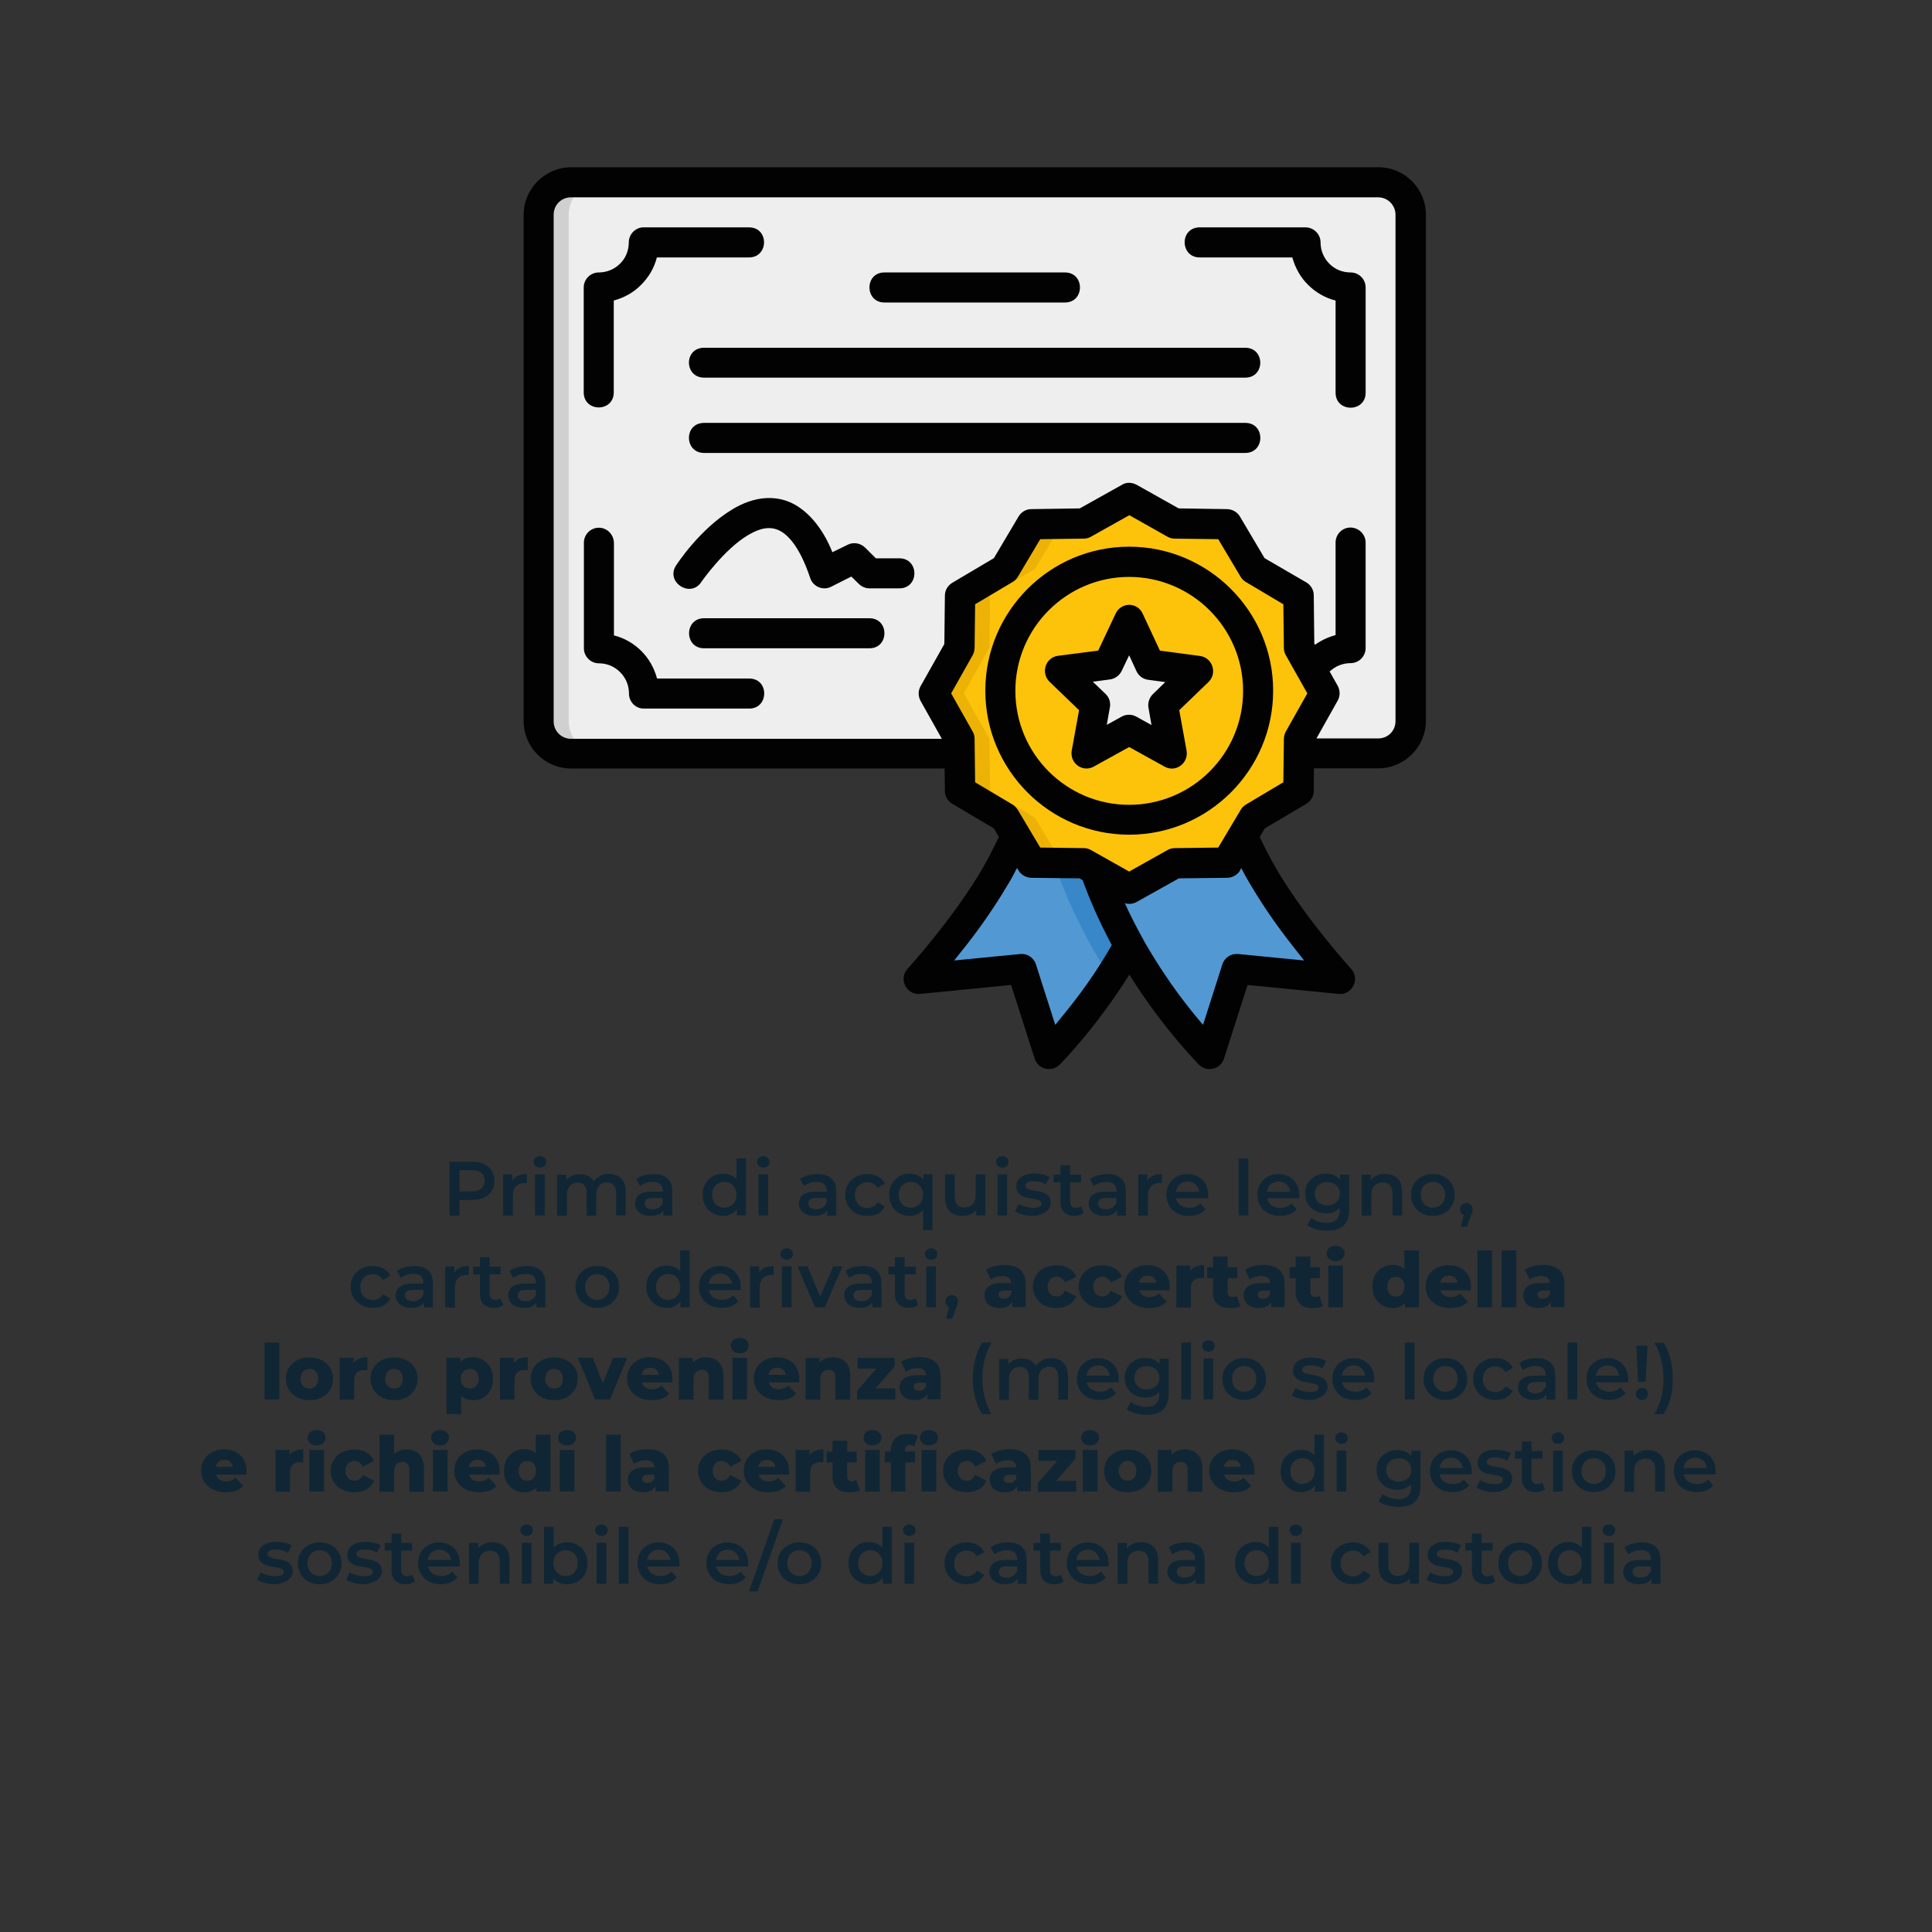 <?xml version="1.0" encoding="utf-8"?>
<!-- Generator: Adobe Illustrator 28.0.0, SVG Export Plug-In . SVG Version: 6.00 Build 0)  -->
<svg version="1.1" id="Livello_1" xmlns="http://www.w3.org/2000/svg" xmlns:xlink="http://www.w3.org/1999/xlink" x="0px" y="0px"
	 viewBox="0 0 1080 1080" style="enable-background:new 0 0 1080 1080;" xml:space="preserve">
<rect x="0" y="0" width="1080" height="1080" fill="#333333" stroke="none"/>
<style type="text/css">
	.st0{fill:#102634;}
	.st1{fill:#5299D3;}
	.st2{fill:#3887C8;}
	.st3{fill:#EFEEEE;}
	.st4{fill:#D0D0D0;}
	.st5{fill:#FDC30B;}
	.st6{fill:#ECB306;}
	.st7{fill:#020203;}
</style>
<g>
	<path class="st0" d="M251.3,679.4v-30h12.4c2.7,0,4.9,0.4,6.8,1.3c1.9,0.9,3.4,2.1,4.4,3.7c1,1.6,1.5,3.5,1.5,5.7s-0.5,4.1-1.5,5.7
		c-1,1.6-2.5,2.8-4.4,3.7c-1.9,0.9-4.2,1.3-6.8,1.3h-9.3l2.5-2.6v11.3H251.3z M256.9,668.7l-2.5-2.7h9c2.5,0,4.3-0.5,5.6-1.6
		s1.9-2.5,1.9-4.4c0-1.9-0.6-3.4-1.9-4.4s-3.1-1.5-5.6-1.5h-9l2.5-2.7V668.7z"/>
	<path class="st0" d="M281.3,679.4v-22.9h5.1v6.3l-0.6-1.8c0.7-1.5,1.8-2.7,3.2-3.5c1.5-0.8,3.3-1.2,5.5-1.2v5.1
		c-0.2-0.1-0.4-0.1-0.6-0.1c-0.2,0-0.4,0-0.6,0c-2,0-3.6,0.6-4.8,1.8c-1.2,1.2-1.8,3-1.8,5.3v11.1H281.3z"/>
	<path class="st0" d="M301.8,652.7c-1,0-1.8-0.3-2.5-0.9c-0.6-0.6-1-1.4-1-2.3c0-0.9,0.3-1.7,1-2.3s1.5-0.9,2.5-0.9
		c1,0,1.8,0.3,2.5,0.9c0.6,0.6,1,1.3,1,2.2c0,0.9-0.3,1.7-0.9,2.4C303.7,652.4,302.8,652.7,301.8,652.7z M299.1,679.4v-22.9h5.4
		v22.9H299.1z"/>
	<path class="st0" d="M340.4,656.2c1.8,0,3.5,0.4,4.9,1.1c1.4,0.7,2.5,1.8,3.3,3.3c0.8,1.5,1.2,3.4,1.2,5.7v13.1h-5.4v-12.4
		c0-2-0.4-3.5-1.3-4.5c-0.9-1-2.2-1.5-3.8-1.5c-1.2,0-2.2,0.3-3.1,0.8s-1.6,1.3-2.1,2.3c-0.5,1-0.8,2.3-0.8,3.8v11.6H328v-12.4
		c0-2-0.4-3.5-1.3-4.5c-0.9-1-2.2-1.5-3.8-1.5c-1.2,0-2.2,0.3-3.1,0.8c-0.9,0.5-1.6,1.3-2.1,2.3c-0.5,1-0.8,2.3-0.8,3.8v11.6h-5.4
		v-22.9h5.1v6.1l-0.9-1.8c0.8-1.5,1.9-2.6,3.4-3.4c1.5-0.8,3.2-1.2,5-1.2c2.1,0,4,0.5,5.6,1.6c1.6,1.1,2.6,2.7,3.2,4.8l-2.1-0.7
		c0.7-1.7,2-3.1,3.7-4.1C336.2,656.7,338.2,656.2,340.4,656.2z"/>
	<path class="st0" d="M363.6,679.7c-1.7,0-3.2-0.3-4.5-0.9c-1.3-0.6-2.3-1.4-3-2.4c-0.7-1-1.1-2.2-1.1-3.5c0-1.3,0.3-2.4,0.9-3.5
		c0.6-1,1.6-1.8,3-2.4c1.4-0.6,3.3-0.9,5.6-0.9h6.6v3.6H365c-1.8,0-3.1,0.3-3.7,0.9c-0.6,0.6-0.9,1.3-0.9,2.2c0,1,0.4,1.7,1.2,2.3
		c0.8,0.6,1.8,0.9,3.2,0.9c1.3,0,2.5-0.3,3.5-0.9c1-0.6,1.8-1.5,2.3-2.7l0.9,3.2c-0.5,1.3-1.4,2.4-2.8,3.1
		C367.3,679.3,365.6,679.7,363.6,679.7z M370.8,679.4v-4.6l-0.3-1v-8.1c0-1.6-0.5-2.8-1.4-3.7s-2.4-1.3-4.3-1.3
		c-1.3,0-2.6,0.2-3.8,0.6s-2.3,1-3.2,1.7l-2.1-3.9c1.2-0.9,2.7-1.7,4.4-2.1c1.7-0.5,3.5-0.7,5.3-0.7c3.3,0,5.9,0.8,7.7,2.4
		c1.8,1.6,2.7,4,2.7,7.4v13.4H370.8z"/>
	<path class="st0" d="M404.3,679.7c-2.2,0-4.2-0.5-5.9-1.5s-3.1-2.4-4.1-4.1c-1-1.7-1.5-3.8-1.5-6.2s0.5-4.4,1.5-6.2
		c1-1.7,2.4-3.1,4.1-4.1s3.7-1.5,5.9-1.5c1.9,0,3.6,0.4,5.1,1.3c1.5,0.8,2.7,2.1,3.6,3.8c0.9,1.7,1.3,3.9,1.3,6.6
		c0,2.7-0.4,4.9-1.3,6.6s-2,3-3.6,3.9C408,679.2,406.2,679.7,404.3,679.7z M404.9,675.1c1.3,0,2.4-0.3,3.5-0.9
		c1-0.6,1.8-1.4,2.4-2.5c0.6-1.1,0.9-2.4,0.9-3.8c0-1.5-0.3-2.8-0.9-3.8c-0.6-1.1-1.4-1.9-2.4-2.5c-1-0.6-2.2-0.9-3.5-0.9
		c-1.3,0-2.4,0.3-3.5,0.9c-1,0.6-1.8,1.4-2.4,2.5c-0.6,1.1-0.9,2.4-0.9,3.8c0,1.5,0.3,2.7,0.9,3.8c0.6,1.1,1.4,1.9,2.4,2.5
		C402.5,674.8,403.6,675.1,404.9,675.1z M411.9,679.4V674l0.2-6.1l-0.4-6.1v-14.2h5.3v31.8H411.9z"/>
	<path class="st0" d="M426.7,652.7c-1,0-1.8-0.3-2.5-0.9c-0.6-0.6-1-1.4-1-2.3c0-0.9,0.3-1.7,1-2.3s1.5-0.9,2.5-0.9
		c1,0,1.8,0.3,2.5,0.9c0.6,0.6,1,1.3,1,2.2c0,0.9-0.3,1.7-0.9,2.4C428.6,652.4,427.8,652.7,426.7,652.7z M424,679.4v-22.9h5.4v22.9
		H424z"/>
	<path class="st0" d="M455.2,679.7c-1.7,0-3.2-0.3-4.5-0.9c-1.3-0.6-2.3-1.4-3-2.4c-0.7-1-1.1-2.2-1.1-3.5c0-1.3,0.3-2.4,0.9-3.5
		c0.6-1,1.6-1.8,3-2.4c1.4-0.6,3.3-0.9,5.6-0.9h6.6v3.6h-6.3c-1.8,0-3.1,0.3-3.7,0.9c-0.6,0.6-0.9,1.3-0.9,2.2c0,1,0.4,1.7,1.2,2.3
		c0.8,0.6,1.8,0.9,3.2,0.9c1.3,0,2.5-0.3,3.5-0.9c1-0.6,1.8-1.5,2.3-2.7l0.9,3.2c-0.5,1.3-1.4,2.4-2.8,3.1
		C458.9,679.3,457.2,679.7,455.2,679.7z M462.4,679.4v-4.6l-0.3-1v-8.1c0-1.6-0.5-2.8-1.4-3.7s-2.4-1.3-4.3-1.3
		c-1.3,0-2.6,0.2-3.8,0.6s-2.3,1-3.2,1.7l-2.1-3.9c1.2-0.9,2.7-1.7,4.4-2.1c1.7-0.5,3.5-0.7,5.3-0.7c3.3,0,5.9,0.8,7.7,2.4
		c1.8,1.6,2.7,4,2.7,7.4v13.4H462.4z"/>
	<path class="st0" d="M484.9,679.7c-2.4,0-4.5-0.5-6.4-1.5c-1.9-1-3.3-2.4-4.4-4.2s-1.6-3.8-1.6-6c0-2.3,0.5-4.3,1.6-6.1
		s2.5-3.1,4.4-4.1c1.9-1,4-1.5,6.4-1.5c2.2,0,4.2,0.5,5.9,1.4c1.7,0.9,3,2.2,3.9,4l-4.1,2.4c-0.7-1.1-1.5-1.9-2.5-2.4
		c-1-0.5-2.1-0.8-3.2-0.8c-1.3,0-2.5,0.3-3.6,0.9c-1.1,0.6-1.9,1.4-2.5,2.5s-0.9,2.4-0.9,3.8s0.3,2.8,0.9,3.8
		c0.6,1.1,1.4,1.9,2.5,2.5c1.1,0.6,2.2,0.9,3.6,0.9c1.1,0,2.2-0.3,3.2-0.8c1-0.5,1.8-1.3,2.5-2.4l4.1,2.4c-0.9,1.7-2.2,3-3.9,4
		C489.1,679.2,487.1,679.7,484.9,679.7z"/>
	<path class="st0" d="M508.6,679.7c-2.2,0-4.2-0.5-5.9-1.5c-1.8-1-3.1-2.3-4.1-4.1c-1-1.8-1.5-3.8-1.5-6.2s0.5-4.4,1.5-6.2
		c1-1.7,2.4-3.1,4.1-4.1s3.7-1.5,5.9-1.5c2,0,3.7,0.4,5.2,1.3c1.5,0.8,2.7,2.1,3.6,3.8c0.9,1.7,1.3,3.9,1.3,6.6
		c0,2.7-0.5,4.9-1.4,6.6s-2.1,3-3.6,3.9C512.2,679.2,510.5,679.7,508.6,679.7z M509.2,675.1c1.3,0,2.4-0.3,3.5-0.9
		c1-0.6,1.8-1.4,2.4-2.5s0.9-2.4,0.9-3.8c0-1.5-0.3-2.8-0.9-3.8s-1.4-1.9-2.4-2.5c-1-0.6-2.2-0.9-3.5-0.9c-1.3,0-2.4,0.3-3.5,0.9
		c-1,0.6-1.8,1.4-2.4,2.5s-0.9,2.4-0.9,3.8c0,1.5,0.3,2.7,0.9,3.8s1.4,1.9,2.4,2.5C506.8,674.8,507.9,675.1,509.2,675.1z M516,687.7
		V674l0.4-6.1l-0.2-6.1v-5.4h5.1v31.2H516z"/>
	<path class="st0" d="M538.1,679.7c-1.9,0-3.7-0.4-5.1-1.1c-1.5-0.7-2.6-1.8-3.5-3.3c-0.8-1.5-1.2-3.4-1.2-5.7v-13.1h5.4v12.4
		c0,2.1,0.5,3.6,1.4,4.6c0.9,1,2.3,1.5,4,1.5c1.3,0,2.4-0.3,3.3-0.8c0.9-0.5,1.7-1.3,2.2-2.3c0.5-1,0.8-2.3,0.8-3.8v-11.6h5.4v22.9
		h-5.1v-6.2l0.9,1.9c-0.8,1.5-1.9,2.6-3.4,3.4C541.5,679.3,539.8,679.7,538.1,679.7z"/>
	<path class="st0" d="M560.3,652.7c-1,0-1.8-0.3-2.5-0.9c-0.6-0.6-1-1.4-1-2.3c0-0.9,0.3-1.7,1-2.3s1.5-0.9,2.5-0.9
		c1,0,1.8,0.3,2.5,0.9c0.6,0.6,1,1.3,1,2.2c0,0.9-0.3,1.7-0.9,2.4S561.3,652.7,560.3,652.7z M557.6,679.4v-22.9h5.4v22.9H557.6z"/>
	<path class="st0" d="M577.1,679.7c-1.9,0-3.8-0.3-5.5-0.8c-1.8-0.5-3.2-1.1-4.2-1.8l2.1-4.1c1,0.7,2.3,1.2,3.7,1.6
		c1.4,0.4,2.9,0.6,4.3,0.6c1.7,0,2.9-0.2,3.7-0.7c0.8-0.5,1.1-1.1,1.1-1.8c0-0.6-0.3-1.1-0.8-1.4c-0.5-0.3-1.2-0.6-2-0.8
		c-0.8-0.2-1.8-0.3-2.8-0.5c-1-0.1-2-0.3-3-0.6c-1-0.2-1.9-0.6-2.8-1.1c-0.8-0.5-1.5-1.1-2-1.9s-0.8-1.9-0.8-3.2
		c0-1.5,0.4-2.7,1.2-3.8c0.8-1.1,2-1.9,3.5-2.5c1.5-0.6,3.3-0.9,5.3-0.9c1.5,0,3.1,0.2,4.7,0.5c1.6,0.3,2.9,0.8,3.9,1.5l-2.1,4.1
		c-1.1-0.7-2.2-1.1-3.3-1.4c-1.1-0.2-2.2-0.4-3.3-0.4c-1.6,0-2.8,0.2-3.6,0.7c-0.8,0.5-1.2,1.1-1.2,1.8c0,0.7,0.3,1.2,0.8,1.5
		c0.5,0.3,1.2,0.6,2,0.8c0.8,0.2,1.8,0.4,2.8,0.5c1,0.1,2,0.3,3,0.6s1.9,0.6,2.8,1.1c0.8,0.4,1.5,1.1,2,1.9c0.5,0.8,0.8,1.8,0.8,3.1
		c0,1.4-0.4,2.7-1.3,3.7c-0.8,1.1-2,1.9-3.6,2.5C581,679.4,579.2,679.7,577.1,679.7z"/>
	<path class="st0" d="M589,660.9v-4.3h15.3v4.3H589z M600.7,679.7c-2.5,0-4.5-0.7-5.8-2c-1.4-1.3-2.1-3.2-2.1-5.8v-20.5h5.4v20.4
		c0,1.1,0.3,1.9,0.8,2.5s1.3,0.9,2.3,0.9c1.2,0,2.2-0.3,3-0.9l1.5,3.8c-0.6,0.5-1.4,0.9-2.3,1.2
		C602.6,679.5,601.7,679.7,600.7,679.7z"/>
	<path class="st0" d="M617.2,679.7c-1.7,0-3.2-0.3-4.5-0.9s-2.3-1.4-3-2.4c-0.7-1-1.1-2.2-1.1-3.5c0-1.3,0.3-2.4,0.9-3.5
		c0.6-1,1.6-1.8,3-2.4c1.4-0.6,3.3-0.9,5.6-0.9h6.6v3.6h-6.3c-1.8,0-3.1,0.3-3.7,0.9s-0.9,1.3-0.9,2.2c0,1,0.4,1.7,1.2,2.3
		c0.8,0.6,1.8,0.9,3.2,0.9c1.3,0,2.5-0.3,3.5-0.9s1.8-1.5,2.3-2.7l0.9,3.2c-0.5,1.3-1.4,2.4-2.8,3.1
		C620.9,679.3,619.2,679.7,617.2,679.7z M624.4,679.4v-4.6l-0.3-1v-8.1c0-1.6-0.5-2.8-1.4-3.7c-0.9-0.9-2.4-1.3-4.3-1.3
		c-1.3,0-2.6,0.2-3.8,0.6s-2.3,1-3.2,1.7l-2.1-3.9c1.2-0.9,2.7-1.7,4.4-2.1s3.5-0.7,5.3-0.7c3.3,0,5.9,0.8,7.7,2.4
		c1.8,1.6,2.7,4,2.7,7.4v13.4H624.4z"/>
	<path class="st0" d="M636.3,679.4v-22.9h5.1v6.3l-0.6-1.8c0.7-1.5,1.8-2.7,3.2-3.5s3.3-1.2,5.5-1.2v5.1c-0.2-0.1-0.4-0.1-0.6-0.1
		s-0.4,0-0.6,0c-2,0-3.6,0.6-4.8,1.8c-1.2,1.2-1.8,3-1.8,5.3v11.1H636.3z"/>
	<path class="st0" d="M664.7,679.7c-2.5,0-4.8-0.5-6.7-1.5c-1.9-1-3.4-2.4-4.4-4.2c-1-1.8-1.6-3.8-1.6-6c0-2.3,0.5-4.3,1.5-6.1
		c1-1.8,2.4-3.1,4.2-4.1c1.8-1,3.8-1.5,6.1-1.5c2.2,0,4.2,0.5,6,1.5c1.7,1,3.1,2.3,4.1,4.1s1.5,3.9,1.5,6.3c0,0.2,0,0.5,0,0.8
		c0,0.3,0,0.6-0.1,0.8h-19.1v-3.6h16.3l-2.1,1.1c0-1.3-0.2-2.5-0.8-3.5s-1.4-1.8-2.3-2.4s-2.1-0.9-3.4-0.9c-1.3,0-2.5,0.3-3.5,0.9
		c-1,0.6-1.8,1.4-2.3,2.4s-0.8,2.2-0.8,3.6v0.9c0,1.4,0.3,2.6,0.9,3.6c0.6,1.1,1.5,1.9,2.7,2.4c1.1,0.6,2.5,0.9,3.9,0.9
		c1.3,0,2.4-0.2,3.5-0.6c1-0.4,1.9-1,2.7-1.9l2.9,3.3c-1,1.2-2.3,2.1-3.9,2.8C668.4,679.3,666.7,679.7,664.7,679.7z"/>
	<path class="st0" d="M692.4,679.4v-31.8h5.4v31.8H692.4z"/>
	<path class="st0" d="M715.6,679.7c-2.5,0-4.8-0.5-6.7-1.5c-1.9-1-3.4-2.4-4.4-4.2c-1-1.8-1.6-3.8-1.6-6c0-2.3,0.5-4.3,1.5-6.1
		c1-1.8,2.4-3.1,4.2-4.1c1.8-1,3.8-1.5,6.1-1.5c2.2,0,4.2,0.5,6,1.5c1.7,1,3.1,2.3,4.1,4.1s1.5,3.9,1.5,6.3c0,0.2,0,0.5,0,0.8
		c0,0.3,0,0.6-0.1,0.8h-19.1v-3.6h16.3l-2.1,1.1c0-1.3-0.2-2.5-0.8-3.5s-1.4-1.8-2.3-2.4s-2.1-0.9-3.4-0.9c-1.3,0-2.5,0.3-3.5,0.9
		c-1,0.6-1.8,1.4-2.3,2.4s-0.8,2.2-0.8,3.6v0.9c0,1.4,0.3,2.6,0.9,3.6c0.6,1.1,1.5,1.9,2.7,2.4c1.1,0.6,2.5,0.9,3.9,0.9
		c1.3,0,2.4-0.2,3.5-0.6c1-0.4,1.9-1,2.7-1.9l2.9,3.3c-1,1.2-2.3,2.1-3.9,2.8C719.4,679.3,717.6,679.7,715.6,679.7z"/>
	<path class="st0" d="M741.2,678.3c-2.2,0-4.1-0.5-5.9-1.4c-1.8-0.9-3.1-2.2-4.2-3.9c-1-1.7-1.5-3.6-1.5-5.8c0-2.2,0.5-4.1,1.5-5.8
		c1-1.7,2.4-2.9,4.2-3.9s3.7-1.4,5.9-1.4c1.9,0,3.7,0.4,5.2,1.2c1.5,0.8,2.8,2,3.7,3.6c0.9,1.6,1.4,3.7,1.4,6.3
		c0,2.5-0.5,4.6-1.4,6.3s-2.2,2.9-3.7,3.6C744.9,677.9,743.1,678.3,741.2,678.3z M741.9,688c-2.1,0-4.2-0.3-6.2-0.8s-3.7-1.4-5-2.4
		l2.4-4c1,0.8,2.3,1.5,3.8,2c1.5,0.5,3.1,0.8,4.7,0.8c2.5,0,4.4-0.6,5.5-1.7s1.8-2.9,1.8-5.2v-4.1l0.4-5.2l-0.2-5.2v-5.6h5.1v19.4
		c0,4.1-1.1,7.2-3.2,9.2C748.9,687,745.9,688,741.9,688z M742,673.8c1.3,0,2.5-0.3,3.6-0.8c1.1-0.6,1.9-1.3,2.5-2.3
		c0.6-1,0.9-2.1,0.9-3.4s-0.3-2.4-0.9-3.4c-0.6-1-1.4-1.7-2.5-2.3c-1.1-0.5-2.3-0.8-3.6-0.8c-1.3,0-2.6,0.3-3.6,0.8
		c-1.1,0.5-1.9,1.3-2.5,2.3c-0.6,1-0.9,2.1-0.9,3.4s0.3,2.4,0.9,3.4c0.6,1,1.4,1.8,2.5,2.3C739.5,673.5,740.7,673.8,742,673.8z"/>
	<path class="st0" d="M774.3,656.2c1.8,0,3.5,0.4,4.9,1.1c1.4,0.7,2.6,1.8,3.4,3.3c0.8,1.5,1.2,3.4,1.2,5.7v13.1h-5.4v-12.4
		c0-2-0.5-3.5-1.4-4.5c-1-1-2.3-1.5-4-1.5c-1.3,0-2.4,0.3-3.3,0.8c-1,0.5-1.7,1.3-2.3,2.3c-0.5,1-0.8,2.3-0.8,3.8v11.6h-5.4v-22.9
		h5.1v6.2l-0.9-1.9c0.8-1.5,2-2.6,3.5-3.4C770.5,656.6,772.3,656.2,774.3,656.2z"/>
	<path class="st0" d="M801,679.7c-2.3,0-4.4-0.5-6.3-1.5c-1.8-1-3.3-2.4-4.3-4.2c-1.1-1.8-1.6-3.8-1.6-6c0-2.3,0.5-4.3,1.6-6.1
		c1.1-1.8,2.5-3.1,4.3-4.1s3.9-1.5,6.3-1.5c2.4,0,4.5,0.5,6.3,1.5s3.3,2.4,4.3,4.1c1,1.7,1.6,3.8,1.6,6.1c0,2.3-0.5,4.3-1.6,6
		c-1,1.8-2.5,3.2-4.3,4.2C805.5,679.2,803.4,679.7,801,679.7z M801,675.1c1.3,0,2.5-0.3,3.5-0.9c1-0.6,1.8-1.4,2.4-2.5
		s0.9-2.4,0.9-3.8c0-1.5-0.3-2.8-0.9-3.8s-1.4-1.9-2.4-2.5c-1-0.6-2.2-0.9-3.5-0.9c-1.3,0-2.5,0.3-3.5,0.9c-1,0.6-1.8,1.4-2.4,2.5
		s-0.9,2.4-0.9,3.8c0,1.5,0.3,2.7,0.9,3.8s1.4,1.9,2.4,2.5C798.6,674.8,799.7,675.1,801,675.1z"/>
	<path class="st0" d="M816.5,685.8l2.5-9.5l0.7,3.2c-1,0-1.8-0.3-2.5-0.9c-0.7-0.6-1-1.5-1-2.5c0-1.1,0.3-2,1-2.6s1.5-1,2.5-1
		c1,0,1.8,0.3,2.5,1c0.7,0.7,1,1.5,1,2.6c0,0.3,0,0.6-0.1,0.9c-0.1,0.3-0.2,0.7-0.3,1.1s-0.3,1-0.6,1.6l-2.2,6H816.5z"/>
	<path class="st0" d="M208.4,731.1c-2.4,0-4.5-0.5-6.4-1.5c-1.9-1-3.3-2.4-4.4-4.2s-1.6-3.8-1.6-6c0-2.3,0.5-4.3,1.6-6.1
		s2.5-3.1,4.4-4.1c1.9-1,4-1.5,6.4-1.5c2.2,0,4.2,0.5,5.9,1.4c1.7,0.9,3,2.2,3.9,4l-4.1,2.4c-0.7-1.1-1.5-1.9-2.5-2.4
		c-1-0.5-2.1-0.8-3.2-0.8c-1.3,0-2.5,0.3-3.6,0.9c-1.1,0.6-1.9,1.4-2.5,2.5s-0.9,2.4-0.9,3.8s0.3,2.8,0.9,3.8
		c0.6,1.1,1.4,1.9,2.5,2.5c1.1,0.6,2.2,0.9,3.6,0.9c1.1,0,2.2-0.3,3.2-0.8c1-0.5,1.8-1.3,2.5-2.4l4.1,2.4c-0.9,1.7-2.2,3-3.9,4
		C212.6,730.7,210.7,731.1,208.4,731.1z"/>
	<path class="st0" d="M229.8,731.1c-1.7,0-3.2-0.3-4.5-0.9c-1.3-0.6-2.3-1.4-3-2.4c-0.7-1-1.1-2.2-1.1-3.5c0-1.3,0.3-2.4,0.9-3.5
		c0.6-1,1.6-1.8,3-2.4c1.4-0.6,3.3-0.9,5.6-0.9h6.6v3.6h-6.3c-1.8,0-3.1,0.3-3.7,0.9c-0.6,0.6-0.9,1.3-0.9,2.2c0,1,0.4,1.7,1.2,2.3
		c0.8,0.6,1.8,0.9,3.2,0.9c1.3,0,2.5-0.3,3.5-0.9c1-0.6,1.8-1.5,2.3-2.7l0.9,3.2c-0.5,1.3-1.4,2.4-2.8,3.1
		C233.5,730.8,231.8,731.1,229.8,731.1z M237,730.8v-4.6l-0.3-1v-8.1c0-1.6-0.5-2.8-1.4-3.7s-2.4-1.3-4.3-1.3
		c-1.3,0-2.6,0.2-3.8,0.6s-2.3,1-3.2,1.7l-2.1-3.9c1.2-0.9,2.7-1.7,4.4-2.1c1.7-0.5,3.5-0.7,5.3-0.7c3.3,0,5.9,0.8,7.7,2.4
		c1.8,1.6,2.7,4,2.7,7.4v13.4H237z"/>
	<path class="st0" d="M248.9,730.8v-22.9h5.1v6.3l-0.6-1.8c0.7-1.5,1.8-2.7,3.2-3.5c1.5-0.8,3.3-1.2,5.5-1.2v5.1
		c-0.2-0.1-0.4-0.1-0.6-0.1c-0.2,0-0.4,0-0.6,0c-2,0-3.6,0.6-4.8,1.8c-1.2,1.2-1.8,3-1.8,5.3v11.1H248.9z"/>
	<path class="st0" d="M264.5,712.4v-4.3h15.3v4.3H264.5z M276.2,731.1c-2.5,0-4.5-0.7-5.8-2c-1.4-1.3-2.1-3.2-2.1-5.8v-20.5h5.4
		v20.4c0,1.1,0.3,1.9,0.8,2.5s1.3,0.9,2.3,0.9c1.2,0,2.2-0.3,3-0.9l1.5,3.8c-0.6,0.5-1.4,0.9-2.3,1.2
		C278.1,731,277.2,731.1,276.2,731.1z"/>
	<path class="st0" d="M292.7,731.1c-1.7,0-3.2-0.3-4.5-0.9c-1.3-0.6-2.3-1.4-3-2.4c-0.7-1-1.1-2.2-1.1-3.5c0-1.3,0.3-2.4,0.9-3.5
		c0.6-1,1.6-1.8,3-2.4c1.4-0.6,3.3-0.9,5.6-0.9h6.6v3.6H294c-1.8,0-3.1,0.3-3.7,0.9c-0.6,0.6-0.9,1.3-0.9,2.2c0,1,0.4,1.7,1.2,2.3
		c0.8,0.6,1.8,0.9,3.2,0.9c1.3,0,2.5-0.3,3.5-0.9c1-0.6,1.8-1.5,2.3-2.7l0.9,3.2c-0.5,1.3-1.4,2.4-2.8,3.1
		C296.4,730.8,294.7,731.1,292.7,731.1z M299.9,730.8v-4.6l-0.3-1v-8.1c0-1.6-0.5-2.8-1.4-3.7s-2.4-1.3-4.3-1.3
		c-1.3,0-2.6,0.2-3.8,0.6s-2.3,1-3.2,1.7l-2.1-3.9c1.2-0.9,2.7-1.7,4.4-2.1c1.7-0.5,3.5-0.7,5.3-0.7c3.3,0,5.9,0.8,7.7,2.4
		c1.8,1.6,2.7,4,2.7,7.4v13.4H299.9z"/>
	<path class="st0" d="M333.9,731.1c-2.3,0-4.4-0.5-6.3-1.5c-1.8-1-3.3-2.4-4.3-4.2s-1.6-3.8-1.6-6c0-2.3,0.5-4.3,1.6-6.1
		s2.5-3.1,4.3-4.1c1.8-1,3.9-1.5,6.3-1.5c2.4,0,4.5,0.5,6.3,1.5s3.3,2.4,4.3,4.1c1,1.7,1.6,3.8,1.6,6.1c0,2.3-0.5,4.3-1.6,6
		c-1,1.8-2.5,3.2-4.3,4.2C338.4,730.6,336.3,731.1,333.9,731.1z M333.9,726.6c1.3,0,2.5-0.3,3.5-0.9c1-0.6,1.8-1.4,2.4-2.5
		c0.6-1.1,0.9-2.4,0.9-3.8c0-1.5-0.3-2.8-0.9-3.8c-0.6-1.1-1.4-1.9-2.4-2.5c-1-0.6-2.2-0.9-3.5-0.9c-1.3,0-2.5,0.3-3.5,0.9
		c-1,0.6-1.8,1.4-2.4,2.5s-0.9,2.4-0.9,3.8c0,1.5,0.3,2.7,0.9,3.8s1.4,1.9,2.4,2.5C331.5,726.3,332.6,726.6,333.9,726.6z"/>
	<path class="st0" d="M372.8,731.1c-2.2,0-4.2-0.5-5.9-1.5s-3.1-2.4-4.1-4.1c-1-1.7-1.5-3.8-1.5-6.2s0.5-4.4,1.5-6.2
		c1-1.7,2.4-3.1,4.1-4.1s3.7-1.5,5.9-1.5c1.9,0,3.6,0.4,5.1,1.3c1.5,0.8,2.7,2.1,3.6,3.8c0.9,1.7,1.3,3.9,1.3,6.6
		c0,2.7-0.4,4.9-1.3,6.6s-2,3-3.6,3.9C376.6,730.7,374.8,731.1,372.8,731.1z M373.5,726.6c1.3,0,2.4-0.3,3.5-0.9
		c1-0.6,1.8-1.4,2.4-2.5c0.6-1.1,0.9-2.4,0.9-3.8c0-1.5-0.3-2.8-0.9-3.8c-0.6-1.1-1.4-1.9-2.4-2.5c-1-0.6-2.2-0.9-3.5-0.9
		c-1.3,0-2.4,0.3-3.5,0.9c-1,0.6-1.8,1.4-2.4,2.5c-0.6,1.1-0.9,2.4-0.9,3.8c0,1.5,0.3,2.7,0.9,3.8c0.6,1.1,1.4,1.9,2.4,2.5
		C371,726.3,372.2,726.6,373.5,726.6z M380.4,730.8v-5.4l0.2-6.1l-0.4-6.1V699h5.3v31.8H380.4z"/>
	<path class="st0" d="M403.4,731.1c-2.5,0-4.8-0.5-6.7-1.5c-1.9-1-3.4-2.4-4.4-4.2c-1-1.8-1.6-3.8-1.6-6c0-2.3,0.5-4.3,1.5-6.1
		c1-1.8,2.4-3.1,4.2-4.1c1.8-1,3.8-1.5,6.1-1.5c2.2,0,4.2,0.5,6,1.5c1.7,1,3.1,2.3,4.1,4.1c1,1.8,1.5,3.9,1.5,6.3c0,0.2,0,0.5,0,0.8
		c0,0.3,0,0.6-0.1,0.8H395v-3.6h16.3l-2.1,1.1c0-1.3-0.2-2.5-0.8-3.5c-0.6-1-1.4-1.8-2.3-2.4c-1-0.6-2.1-0.9-3.4-0.9
		c-1.3,0-2.5,0.3-3.5,0.9s-1.8,1.4-2.3,2.4s-0.8,2.2-0.8,3.6v0.9c0,1.4,0.3,2.6,0.9,3.6c0.6,1.1,1.5,1.9,2.7,2.4
		c1.1,0.6,2.5,0.9,3.9,0.9c1.3,0,2.4-0.2,3.5-0.6c1-0.4,1.9-1,2.7-1.9l2.9,3.3c-1,1.2-2.3,2.1-3.9,2.8
		C407.2,730.8,405.4,731.1,403.4,731.1z"/>
	<path class="st0" d="M419.3,730.8v-22.9h5.1v6.3l-0.6-1.8c0.7-1.5,1.8-2.7,3.2-3.5c1.5-0.8,3.3-1.2,5.5-1.2v5.1
		c-0.2-0.1-0.4-0.1-0.6-0.1c-0.2,0-0.4,0-0.6,0c-2,0-3.6,0.6-4.8,1.8c-1.2,1.2-1.8,3-1.8,5.3v11.1H419.3z"/>
	<path class="st0" d="M439.8,704.2c-1,0-1.8-0.3-2.5-0.9c-0.6-0.6-1-1.4-1-2.3c0-0.9,0.3-1.7,1-2.3s1.5-0.9,2.5-0.9
		c1,0,1.8,0.3,2.5,0.9c0.6,0.6,1,1.3,1,2.2c0,0.9-0.3,1.7-0.9,2.4C441.7,703.8,440.8,704.2,439.8,704.2z M437.1,730.8v-22.9h5.4
		v22.9H437.1z"/>
	<path class="st0" d="M455.6,730.8l-9.8-22.9h5.6l8.5,20.2H457l8.8-20.2h5.1l-9.8,22.9H455.6z"/>
	<path class="st0" d="M480.5,731.1c-1.7,0-3.2-0.3-4.5-0.9c-1.3-0.6-2.3-1.4-3-2.4c-0.7-1-1.1-2.2-1.1-3.5c0-1.3,0.3-2.4,0.9-3.5
		c0.6-1,1.6-1.8,3-2.4c1.4-0.6,3.3-0.9,5.6-0.9h6.6v3.6h-6.3c-1.8,0-3.1,0.3-3.7,0.9c-0.6,0.6-0.9,1.3-0.9,2.2c0,1,0.4,1.7,1.2,2.3
		c0.8,0.6,1.8,0.9,3.2,0.9c1.3,0,2.5-0.3,3.5-0.9c1-0.6,1.8-1.5,2.3-2.7l0.9,3.2c-0.5,1.3-1.4,2.4-2.8,3.1
		C484.2,730.8,482.5,731.1,480.5,731.1z M487.7,730.8v-4.6l-0.3-1v-8.1c0-1.6-0.5-2.8-1.4-3.7s-2.4-1.3-4.3-1.3
		c-1.3,0-2.6,0.2-3.8,0.6s-2.3,1-3.2,1.7l-2.1-3.9c1.2-0.9,2.7-1.7,4.4-2.1c1.7-0.5,3.5-0.7,5.3-0.7c3.3,0,5.9,0.8,7.7,2.4
		c1.8,1.6,2.7,4,2.7,7.4v13.4H487.7z"/>
	<path class="st0" d="M496.6,712.4v-4.3h15.3v4.3H496.6z M508.2,731.1c-2.5,0-4.5-0.7-5.8-2c-1.4-1.3-2.1-3.2-2.1-5.8v-20.5h5.4
		v20.4c0,1.1,0.3,1.9,0.8,2.5s1.3,0.9,2.3,0.9c1.2,0,2.2-0.3,3-0.9l1.5,3.8c-0.6,0.5-1.4,0.9-2.3,1.2
		C510.1,731,509.2,731.1,508.2,731.1z"/>
	<path class="st0" d="M520.5,704.2c-1,0-1.8-0.3-2.5-0.9c-0.6-0.6-1-1.4-1-2.3c0-0.9,0.3-1.7,1-2.3s1.5-0.9,2.5-0.9
		c1,0,1.8,0.3,2.5,0.9c0.6,0.6,1,1.3,1,2.2c0,0.9-0.3,1.7-0.9,2.4C522.4,703.8,521.5,704.2,520.5,704.2z M517.8,730.8v-22.9h5.4
		v22.9H517.8z"/>
	<path class="st0" d="M528.8,737.3l2.5-9.5l0.7,3.2c-1,0-1.8-0.3-2.5-0.9c-0.7-0.6-1-1.5-1-2.5c0-1.1,0.3-2,1-2.6
		c0.7-0.6,1.5-1,2.5-1c1,0,1.8,0.3,2.5,1c0.7,0.7,1,1.5,1,2.6c0,0.3,0,0.6-0.1,0.9c-0.1,0.3-0.2,0.7-0.3,1.1c-0.1,0.4-0.3,1-0.6,1.6
		l-2.2,6H528.8z"/>
	<path class="st0" d="M558.9,731.2c-1.9,0-3.4-0.3-4.7-0.9s-2.3-1.5-2.9-2.6s-1-2.3-1-3.6c0-1.4,0.4-2.7,1.1-3.7
		c0.7-1,1.9-1.8,3.4-2.4s3.5-0.8,5.9-0.8h5.5v4.2h-4.4c-1.3,0-2.2,0.2-2.8,0.6c-0.5,0.4-0.8,1-0.8,1.7s0.3,1.3,0.8,1.7
		s1.3,0.6,2.2,0.6c0.9,0,1.7-0.2,2.4-0.7s1.3-1.1,1.6-2l1.1,3c-0.4,1.6-1.3,2.8-2.5,3.6C562.6,730.8,561,731.2,558.9,731.2z
		 M565.8,730.8v-4.3l-0.6-1.1v-8c0-1.3-0.4-2.3-1.2-3c-0.8-0.7-2-1.1-3.8-1.1c-1.1,0-2.2,0.2-3.4,0.5c-1.1,0.4-2.1,0.9-2.9,1.5
		l-2.7-5.5c1.3-0.9,2.9-1.5,4.7-2c1.8-0.5,3.7-0.7,5.5-0.7c3.8,0,6.7,0.9,8.8,2.6c2.1,1.7,3.1,4.4,3.1,8.1v12.9H565.8z"/>
	<path class="st0" d="M590.7,731.2c-2.6,0-4.9-0.5-6.9-1.5c-2-1-3.6-2.5-4.7-4.3c-1.1-1.8-1.7-3.9-1.7-6.2c0-2.3,0.6-4.4,1.7-6.2
		c1.1-1.8,2.7-3.2,4.7-4.2c2-1,4.3-1.5,6.9-1.5c2.6,0,4.9,0.6,6.8,1.7s3.3,2.7,4.1,4.7l-6.3,3.2c-0.5-1.1-1.2-1.9-2-2.4
		c-0.8-0.5-1.7-0.8-2.6-0.8c-0.9,0-1.8,0.2-2.6,0.6c-0.8,0.4-1.4,1.1-1.8,1.9c-0.4,0.8-0.7,1.8-0.7,3c0,1.2,0.2,2.2,0.7,3
		c0.4,0.8,1.1,1.5,1.8,1.9c0.8,0.4,1.6,0.6,2.6,0.6c0.9,0,1.8-0.2,2.6-0.8c0.8-0.5,1.5-1.3,2-2.4l6.3,3.2c-0.8,2-2.2,3.6-4.1,4.7
		S593.3,731.2,590.7,731.2z"/>
	<path class="st0" d="M616.3,731.2c-2.6,0-4.9-0.5-6.9-1.5c-2-1-3.6-2.5-4.7-4.3c-1.1-1.8-1.7-3.9-1.7-6.2c0-2.3,0.6-4.4,1.7-6.2
		c1.1-1.8,2.7-3.2,4.7-4.2c2-1,4.3-1.5,6.9-1.5c2.6,0,4.9,0.6,6.8,1.7s3.3,2.7,4.1,4.7l-6.3,3.2c-0.5-1.1-1.2-1.9-2-2.4
		c-0.8-0.5-1.7-0.8-2.6-0.8c-0.9,0-1.8,0.2-2.6,0.6c-0.8,0.4-1.4,1.1-1.8,1.9c-0.4,0.8-0.7,1.8-0.7,3c0,1.2,0.2,2.2,0.7,3
		c0.4,0.8,1.1,1.5,1.8,1.9c0.8,0.4,1.6,0.6,2.6,0.6c0.9,0,1.8-0.2,2.6-0.8c0.8-0.5,1.5-1.3,2-2.4l6.3,3.2c-0.8,2-2.2,3.6-4.1,4.7
		S619,731.2,616.3,731.2z"/>
	<path class="st0" d="M642.2,731.2c-2.7,0-5.1-0.5-7.2-1.6c-2-1-3.6-2.5-4.8-4.3c-1.1-1.8-1.7-3.9-1.7-6.2s0.6-4.4,1.7-6.2
		c1.1-1.8,2.6-3.2,4.6-4.2c1.9-1,4.1-1.5,6.6-1.5c2.3,0,4.4,0.5,6.3,1.4s3.4,2.3,4.5,4.1s1.7,4,1.7,6.6c0,0.3,0,0.6,0,1
		c0,0.4-0.1,0.7-0.1,1h-18.4V717h14.1l-3.1,1.2c0-1.1-0.2-2-0.6-2.7c-0.4-0.8-1-1.4-1.7-1.8c-0.7-0.4-1.6-0.6-2.6-0.6
		s-1.8,0.2-2.6,0.6c-0.7,0.4-1.3,1-1.7,1.8c-0.4,0.8-0.6,1.7-0.6,2.8v1.2c0,1.1,0.2,2.1,0.7,3c0.5,0.8,1.2,1.5,2,1.9
		c0.9,0.4,1.9,0.7,3.2,0.7c1.1,0,2.1-0.2,2.9-0.5c0.8-0.3,1.6-0.8,2.4-1.5l4.3,4.5c-1.1,1.2-2.5,2.2-4.1,2.8
		C646.4,730.9,644.5,731.2,642.2,731.2z"/>
	<path class="st0" d="M657.6,730.8v-23.3h7.8v6.8l-1.2-1.9c0.7-1.7,1.8-3.1,3.3-3.9c1.5-0.9,3.4-1.3,5.6-1.3v7.3
		c-0.4-0.1-0.7-0.1-1-0.1c-0.3,0-0.6,0-0.9,0c-1.7,0-3,0.5-4,1.4c-1,0.9-1.5,2.4-1.5,4.4v10.7H657.6z"/>
	<path class="st0" d="M674.8,714.5v-6.1h16.9v6.1H674.8z M687.6,731.2c-3,0-5.3-0.7-7-2.2c-1.7-1.5-2.5-3.7-2.5-6.7v-19.9h8.2v19.9
		c0,0.8,0.2,1.5,0.7,2c0.5,0.5,1,0.7,1.8,0.7c1,0,1.8-0.2,2.5-0.7l2,5.7c-0.7,0.5-1.5,0.8-2.5,1
		C689.8,731.1,688.7,731.2,687.6,731.2z"/>
	<path class="st0" d="M703.8,731.2c-1.9,0-3.4-0.3-4.7-0.9s-2.3-1.5-2.9-2.6s-1-2.3-1-3.6c0-1.4,0.4-2.7,1.1-3.7
		c0.7-1,1.9-1.8,3.4-2.4c1.5-0.6,3.5-0.8,5.9-0.8h5.5v4.2h-4.4c-1.3,0-2.2,0.2-2.8,0.6c-0.5,0.4-0.8,1-0.8,1.7s0.3,1.3,0.8,1.7
		c0.5,0.4,1.3,0.6,2.2,0.6c0.9,0,1.7-0.2,2.4-0.7s1.3-1.1,1.6-2l1.1,3c-0.4,1.6-1.3,2.8-2.5,3.6
		C707.4,730.8,705.8,731.2,703.8,731.2z M710.6,730.8v-4.3l-0.6-1.1v-8c0-1.3-0.4-2.3-1.2-3c-0.8-0.7-2-1.1-3.8-1.1
		c-1.1,0-2.2,0.2-3.4,0.5s-2.1,0.9-2.9,1.5l-2.7-5.5c1.3-0.9,2.9-1.5,4.7-2c1.8-0.5,3.7-0.7,5.5-0.7c3.8,0,6.7,0.9,8.8,2.6
		s3.1,4.4,3.1,8.1v12.9H710.6z"/>
	<path class="st0" d="M720.9,714.5v-6.1h16.9v6.1H720.9z M733.7,731.2c-3,0-5.3-0.7-6.9-2.2c-1.7-1.5-2.5-3.7-2.5-6.7v-19.9h8.2
		v19.9c0,0.8,0.2,1.5,0.7,2c0.5,0.5,1,0.7,1.8,0.7c1,0,1.8-0.2,2.5-0.7l2,5.7c-0.7,0.5-1.5,0.8-2.5,1S734.8,731.2,733.7,731.2z"/>
	<path class="st0" d="M746.6,705c-1.5,0-2.7-0.4-3.6-1.2c-0.9-0.8-1.4-1.9-1.4-3.1c0-1.2,0.5-2.3,1.4-3.1c0.9-0.8,2.1-1.2,3.6-1.2
		c1.5,0,2.7,0.4,3.6,1.2c0.9,0.8,1.4,1.8,1.4,3c0,1.3-0.5,2.4-1.4,3.2C749.3,704.6,748.1,705,746.6,705z M742.5,730.8v-23.3h8.2
		v23.3H742.5z"/>
	<path class="st0" d="M778.6,731.2c-2.1,0-4-0.5-5.8-1.5c-1.7-1-3.1-2.4-4.1-4.2c-1-1.8-1.5-3.9-1.5-6.4c0-2.5,0.5-4.6,1.5-6.4
		c1-1.8,2.4-3.2,4.1-4.1c1.7-1,3.7-1.5,5.8-1.5c2,0,3.7,0.4,5.1,1.3c1.4,0.9,2.4,2.2,3.2,3.9c0.7,1.8,1.1,4,1.1,6.7
		c0,2.8-0.3,5-1,6.8s-1.7,3.1-3.1,3.9C782.4,730.8,780.7,731.2,778.6,731.2z M780.3,724.8c0.9,0,1.7-0.2,2.5-0.6
		c0.7-0.4,1.3-1.1,1.7-1.9c0.4-0.8,0.6-1.9,0.6-3c0-1.2-0.2-2.2-0.6-3c-0.4-0.8-1-1.4-1.7-1.9c-0.7-0.4-1.6-0.6-2.5-0.6
		c-0.9,0-1.8,0.2-2.5,0.6c-0.7,0.4-1.3,1.1-1.7,1.9c-0.4,0.8-0.6,1.8-0.6,3c0,1.2,0.2,2.2,0.6,3c0.4,0.8,1,1.5,1.7,1.9
		C778.5,724.5,779.3,724.8,780.3,724.8z M785.4,730.8v-4l0-7.7l-0.4-7.7V699h8.2v31.8H785.4z"/>
	<path class="st0" d="M810.6,731.2c-2.7,0-5.1-0.5-7.2-1.6c-2-1-3.6-2.5-4.8-4.3c-1.1-1.8-1.7-3.9-1.7-6.2s0.6-4.4,1.7-6.2
		c1.1-1.8,2.6-3.2,4.6-4.2c1.9-1,4.1-1.5,6.6-1.5c2.3,0,4.4,0.5,6.3,1.4s3.4,2.3,4.5,4.1s1.7,4,1.7,6.6c0,0.3,0,0.6,0,1
		c0,0.4-0.1,0.7-0.1,1h-18.4V717h14.1l-3.1,1.2c0-1.1-0.2-2-0.6-2.7c-0.4-0.8-1-1.4-1.7-1.8c-0.7-0.4-1.6-0.6-2.6-0.6
		s-1.8,0.2-2.6,0.6c-0.7,0.4-1.3,1-1.7,1.8c-0.4,0.8-0.6,1.7-0.6,2.8v1.2c0,1.1,0.2,2.1,0.7,3c0.5,0.8,1.2,1.5,2,1.9
		c0.9,0.4,1.9,0.7,3.2,0.7c1.1,0,2.1-0.2,2.9-0.5c0.8-0.3,1.6-0.8,2.4-1.5l4.3,4.5c-1.1,1.2-2.5,2.2-4.1,2.8
		C814.7,730.9,812.8,731.2,810.6,731.2z"/>
	<path class="st0" d="M825.9,730.8V699h8.2v31.8H825.9z"/>
	<path class="st0" d="M839.4,730.8V699h8.2v31.8H839.4z"/>
	<path class="st0" d="M860.1,731.2c-1.9,0-3.4-0.3-4.7-0.9s-2.3-1.5-2.9-2.6s-1-2.3-1-3.6c0-1.4,0.4-2.7,1.1-3.7
		c0.7-1,1.9-1.8,3.4-2.4s3.5-0.8,5.9-0.8h5.5v4.2h-4.4c-1.3,0-2.2,0.2-2.8,0.6c-0.5,0.4-0.8,1-0.8,1.7s0.3,1.3,0.8,1.7
		s1.3,0.6,2.2,0.6c0.9,0,1.7-0.2,2.4-0.7s1.3-1.1,1.6-2l1.1,3c-0.4,1.6-1.3,2.8-2.5,3.6C863.8,730.8,862.2,731.2,860.1,731.2z
		 M867,730.8v-4.3l-0.6-1.1v-8c0-1.3-0.4-2.3-1.2-3c-0.8-0.7-2-1.1-3.8-1.1c-1.1,0-2.2,0.2-3.4,0.5c-1.1,0.4-2.1,0.9-2.9,1.5
		l-2.7-5.5c1.3-0.9,2.9-1.5,4.7-2c1.8-0.5,3.7-0.7,5.5-0.7c3.8,0,6.7,0.9,8.8,2.6c2.1,1.7,3.1,4.4,3.1,8.1v12.9H867z"/>
	<path class="st0" d="M147.9,782.3v-31.8h8.2v31.8H147.9z"/>
	<path class="st0" d="M173,782.7c-2.5,0-4.8-0.5-6.8-1.5c-2-1-3.5-2.5-4.7-4.3c-1.1-1.8-1.7-3.9-1.7-6.2c0-2.3,0.6-4.4,1.7-6.2
		c1.1-1.8,2.7-3.2,4.7-4.2c2-1,4.2-1.5,6.8-1.5c2.5,0,4.8,0.5,6.8,1.5c2,1,3.5,2.4,4.7,4.2c1.1,1.8,1.7,3.9,1.7,6.2
		c0,2.3-0.6,4.4-1.7,6.2c-1.1,1.8-2.7,3.2-4.7,4.3C177.8,782.2,175.5,782.7,173,782.7z M173,776.2c0.9,0,1.8-0.2,2.5-0.6
		c0.7-0.4,1.3-1.1,1.7-1.9c0.4-0.8,0.6-1.9,0.6-3c0-1.2-0.2-2.2-0.6-3c-0.4-0.8-1-1.4-1.7-1.9c-0.7-0.4-1.6-0.6-2.5-0.6
		c-0.9,0-1.7,0.2-2.5,0.6c-0.7,0.4-1.3,1.1-1.8,1.9c-0.4,0.8-0.7,1.8-0.7,3c0,1.2,0.2,2.2,0.7,3c0.4,0.8,1,1.5,1.8,1.9
		C171.2,776,172.1,776.2,173,776.2z"/>
	<path class="st0" d="M189.9,782.3v-23.3h7.8v6.8l-1.2-1.9c0.7-1.7,1.8-3.1,3.3-3.9s3.4-1.3,5.6-1.3v7.3c-0.4-0.1-0.7-0.1-1-0.1
		c-0.3,0-0.6,0-0.9,0c-1.7,0-3,0.5-4,1.4c-1,0.9-1.5,2.4-1.5,4.4v10.7H189.9z"/>
	<path class="st0" d="M220.3,782.7c-2.5,0-4.8-0.5-6.8-1.5c-2-1-3.5-2.5-4.7-4.3c-1.1-1.8-1.7-3.9-1.7-6.2c0-2.3,0.6-4.4,1.7-6.2
		c1.1-1.8,2.7-3.2,4.7-4.2c2-1,4.2-1.5,6.8-1.5c2.5,0,4.8,0.5,6.8,1.5c2,1,3.5,2.4,4.7,4.2c1.1,1.8,1.7,3.9,1.7,6.2
		c0,2.3-0.6,4.4-1.7,6.2c-1.1,1.8-2.7,3.2-4.7,4.3C225.1,782.2,222.8,782.7,220.3,782.7z M220.3,776.2c0.9,0,1.8-0.2,2.5-0.6
		c0.7-0.4,1.3-1.1,1.7-1.9c0.4-0.8,0.6-1.9,0.6-3c0-1.2-0.2-2.2-0.6-3c-0.4-0.8-1-1.4-1.7-1.9c-0.7-0.4-1.6-0.6-2.5-0.6
		c-0.9,0-1.7,0.2-2.5,0.6c-0.7,0.4-1.3,1.1-1.8,1.9c-0.4,0.8-0.7,1.8-0.7,3c0,1.2,0.2,2.2,0.7,3c0.4,0.8,1,1.5,1.8,1.9
		C218.5,776,219.3,776.2,220.3,776.2z"/>
	<path class="st0" d="M249.6,790.6v-31.6h7.8v3.9l0,7.7l0.4,7.7v12.2H249.6z M264.3,782.7c-2,0-3.7-0.4-5.1-1.3
		c-1.4-0.9-2.5-2.2-3.2-3.9c-0.7-1.8-1.1-4-1.1-6.8c0-2.8,0.3-5,1-6.8c0.7-1.8,1.7-3.1,3.1-3.9c1.4-0.9,3.1-1.3,5.2-1.3
		c2.1,0,4,0.5,5.8,1.5c1.7,1,3.1,2.4,4.1,4.2c1,1.8,1.5,3.9,1.5,6.4c0,2.5-0.5,4.6-1.5,6.4c-1,1.8-2.4,3.2-4.1,4.2
		S266.4,782.7,264.3,782.7z M262.6,776.2c0.9,0,1.7-0.2,2.5-0.6s1.3-1.1,1.8-1.9c0.4-0.8,0.7-1.8,0.7-3c0-1.2-0.2-2.2-0.7-3
		c-0.4-0.8-1-1.5-1.8-1.9s-1.6-0.6-2.5-0.6c-0.9,0-1.7,0.2-2.5,0.6c-0.7,0.4-1.3,1.1-1.8,1.9c-0.4,0.8-0.7,1.8-0.7,3
		c0,1.2,0.2,2.2,0.7,3c0.4,0.8,1,1.5,1.8,1.9C260.8,776,261.6,776.2,262.6,776.2z"/>
	<path class="st0" d="M279.5,782.3v-23.3h7.8v6.8l-1.2-1.9c0.7-1.7,1.8-3.1,3.3-3.9s3.4-1.3,5.6-1.3v7.3c-0.4-0.1-0.7-0.1-1-0.1
		c-0.3,0-0.6,0-0.9,0c-1.7,0-3,0.5-4,1.4c-1,0.9-1.5,2.4-1.5,4.4v10.7H279.5z"/>
	<path class="st0" d="M309.8,782.7c-2.5,0-4.8-0.5-6.8-1.5c-2-1-3.5-2.5-4.7-4.3c-1.1-1.8-1.7-3.9-1.7-6.2c0-2.3,0.6-4.4,1.7-6.2
		c1.1-1.8,2.7-3.2,4.7-4.2c2-1,4.2-1.5,6.8-1.5c2.5,0,4.8,0.5,6.8,1.5c2,1,3.5,2.4,4.7,4.2c1.1,1.8,1.7,3.9,1.7,6.2
		c0,2.3-0.6,4.4-1.7,6.2c-1.1,1.8-2.7,3.2-4.7,4.3C314.6,782.2,312.4,782.7,309.8,782.7z M309.8,776.2c0.9,0,1.8-0.2,2.5-0.6
		c0.7-0.4,1.3-1.1,1.7-1.9c0.4-0.8,0.6-1.9,0.6-3c0-1.2-0.2-2.2-0.6-3c-0.4-0.8-1-1.4-1.7-1.9c-0.7-0.4-1.6-0.6-2.5-0.6
		c-0.9,0-1.7,0.2-2.5,0.6c-0.7,0.4-1.3,1.1-1.8,1.9c-0.4,0.8-0.7,1.8-0.7,3c0,1.2,0.2,2.2,0.7,3c0.4,0.8,1,1.5,1.8,1.9
		C308.1,776,308.9,776.2,309.8,776.2z"/>
	<path class="st0" d="M332.6,782.3l-9.6-23.3h8.4l7.6,19.4h-4.2l8-19.4h7.8l-9.6,23.3H332.6z"/>
	<path class="st0" d="M364.2,782.7c-2.7,0-5.1-0.5-7.2-1.6c-2-1-3.6-2.5-4.8-4.3c-1.1-1.8-1.7-3.9-1.7-6.2s0.6-4.4,1.7-6.2
		c1.1-1.8,2.6-3.2,4.6-4.2c1.9-1,4.1-1.5,6.6-1.5c2.3,0,4.4,0.5,6.3,1.4c1.9,0.9,3.4,2.3,4.5,4.1s1.7,4,1.7,6.6c0,0.3,0,0.6,0,1
		c0,0.4-0.1,0.7-0.1,1h-18.4v-4.3h14.1l-3.1,1.2c0-1.1-0.2-2-0.6-2.7c-0.4-0.8-1-1.4-1.7-1.8c-0.7-0.4-1.6-0.6-2.6-0.6
		c-1,0-1.8,0.2-2.6,0.6c-0.7,0.4-1.3,1-1.7,1.8c-0.4,0.8-0.6,1.7-0.6,2.8v1.2c0,1.1,0.2,2.1,0.7,3c0.5,0.8,1.2,1.5,2,1.9
		c0.9,0.4,1.9,0.7,3.2,0.7c1.1,0,2.1-0.2,2.9-0.5c0.8-0.3,1.6-0.8,2.4-1.5l4.3,4.5c-1.1,1.2-2.5,2.2-4.1,2.8
		C368.4,782.4,366.5,782.7,364.2,782.7z"/>
	<path class="st0" d="M394.7,758.7c1.8,0,3.4,0.4,4.9,1.1c1.5,0.7,2.6,1.9,3.5,3.4c0.8,1.5,1.3,3.5,1.3,5.9v13.3h-8.2v-12
		c0-1.7-0.3-2.9-1-3.6c-0.7-0.8-1.6-1.1-2.8-1.1c-0.9,0-1.6,0.2-2.4,0.6c-0.7,0.4-1.3,1-1.7,1.8c-0.4,0.8-0.6,1.8-0.6,3.1v11.2h-8.2
		v-23.3h7.8v6.6l-1.5-1.9c0.9-1.7,2.1-3,3.6-3.8S392.8,758.7,394.7,758.7z"/>
	<path class="st0" d="M413.5,756.5c-1.5,0-2.7-0.4-3.6-1.2c-0.9-0.8-1.4-1.9-1.4-3.1c0-1.2,0.5-2.3,1.4-3.1c0.9-0.8,2.1-1.2,3.6-1.2
		c1.5,0,2.7,0.4,3.6,1.2c0.9,0.8,1.4,1.8,1.4,3c0,1.3-0.5,2.4-1.4,3.2C416.2,756.1,415,756.5,413.5,756.5z M409.4,782.3v-23.3h8.2
		v23.3H409.4z"/>
	<path class="st0" d="M435.1,782.7c-2.7,0-5.1-0.5-7.2-1.6c-2-1-3.6-2.5-4.8-4.3c-1.1-1.8-1.7-3.9-1.7-6.2s0.6-4.4,1.7-6.2
		c1.1-1.8,2.6-3.2,4.6-4.2c1.9-1,4.1-1.5,6.6-1.5c2.3,0,4.4,0.5,6.3,1.4c1.9,0.9,3.4,2.3,4.5,4.1s1.7,4,1.7,6.6c0,0.3,0,0.6,0,1
		c0,0.4-0.1,0.7-0.1,1h-18.4v-4.3h14.1l-3.1,1.2c0-1.1-0.2-2-0.6-2.7c-0.4-0.8-1-1.4-1.7-1.8c-0.7-0.4-1.6-0.6-2.6-0.6
		c-1,0-1.8,0.2-2.6,0.6c-0.7,0.4-1.3,1-1.7,1.8c-0.4,0.8-0.6,1.7-0.6,2.8v1.2c0,1.1,0.2,2.1,0.7,3c0.5,0.8,1.2,1.5,2,1.9
		c0.9,0.4,1.9,0.7,3.2,0.7c1.1,0,2.1-0.2,2.9-0.5c0.8-0.3,1.6-0.8,2.4-1.5l4.3,4.5c-1.1,1.2-2.5,2.2-4.1,2.8
		C439.2,782.4,437.3,782.7,435.1,782.7z"/>
	<path class="st0" d="M465.6,758.7c1.8,0,3.4,0.4,4.9,1.1c1.5,0.7,2.6,1.9,3.5,3.4c0.8,1.5,1.3,3.5,1.3,5.9v13.3H467v-12
		c0-1.7-0.3-2.9-1-3.6c-0.7-0.8-1.6-1.1-2.8-1.1c-0.9,0-1.6,0.2-2.4,0.6c-0.7,0.4-1.3,1-1.7,1.8c-0.4,0.8-0.6,1.8-0.6,3.1v11.2h-8.2
		v-23.3h7.8v6.6l-1.5-1.9c0.9-1.7,2.1-3,3.6-3.8S463.6,758.7,465.6,758.7z"/>
	<path class="st0" d="M479.1,782.3v-4.8l13-15l1.4,2.6h-14.1v-6h20.7v4.8L487,778.9l-1.4-2.7h14.9v6.1H479.1z"/>
	<path class="st0" d="M511.5,782.7c-1.9,0-3.4-0.3-4.7-0.9s-2.3-1.5-2.9-2.6s-1-2.3-1-3.6c0-1.4,0.4-2.7,1.1-3.7
		c0.7-1,1.9-1.8,3.4-2.4c1.5-0.6,3.5-0.8,5.9-0.8h5.5v4.2h-4.4c-1.3,0-2.2,0.2-2.8,0.6c-0.5,0.4-0.8,1-0.8,1.7s0.3,1.3,0.8,1.7
		c0.5,0.4,1.3,0.6,2.2,0.6c0.9,0,1.7-0.2,2.4-0.7s1.3-1.1,1.6-2l1.1,3c-0.4,1.6-1.3,2.8-2.5,3.6
		C515.1,782.3,513.5,782.7,511.5,782.7z M518.3,782.3V778l-0.6-1.1v-8c0-1.3-0.4-2.3-1.2-3c-0.8-0.7-2-1.1-3.8-1.1
		c-1.1,0-2.2,0.2-3.4,0.5c-1.1,0.4-2.1,0.9-2.9,1.5l-2.7-5.5c1.3-0.9,2.9-1.5,4.7-2c1.8-0.5,3.7-0.7,5.5-0.7c3.8,0,6.7,0.9,8.8,2.6
		c2.1,1.7,3.1,4.4,3.1,8.1v12.9H518.3z"/>
	<path class="st0" d="M549.1,790.6c-1.7-2.6-3-5.6-3.9-9c-0.9-3.4-1.4-7.1-1.4-11c0-3.9,0.5-7.6,1.4-11.1c0.9-3.4,2.2-6.4,3.9-9h5.1
		c-1.7,3.1-3,6.4-3.8,9.6c-0.8,3.3-1.2,6.8-1.2,10.4s0.4,7.2,1.2,10.4c0.8,3.3,2.1,6.5,3.8,9.6H549.1z"/>
	<path class="st0" d="M587.6,759.2c1.8,0,3.5,0.4,4.9,1.1c1.4,0.7,2.5,1.8,3.3,3.3c0.8,1.5,1.2,3.4,1.2,5.7v13.1h-5.4v-12.4
		c0-2-0.4-3.5-1.3-4.5c-0.9-1-2.2-1.5-3.8-1.5c-1.2,0-2.2,0.3-3.1,0.8c-0.9,0.5-1.6,1.3-2.1,2.3c-0.5,1-0.8,2.3-0.8,3.8v11.6h-5.4
		v-12.4c0-2-0.4-3.5-1.3-4.5c-0.9-1-2.2-1.5-3.8-1.5c-1.2,0-2.2,0.3-3.1,0.8s-1.6,1.3-2.1,2.3c-0.5,1-0.8,2.3-0.8,3.8v11.6h-5.4
		v-22.9h5.1v6.1l-0.9-1.8c0.8-1.5,1.9-2.6,3.4-3.4c1.5-0.8,3.2-1.2,5-1.2c2.1,0,4,0.5,5.6,1.6c1.6,1.1,2.6,2.7,3.2,4.8l-2.1-0.7
		c0.7-1.7,2-3.1,3.7-4.1C583.4,759.7,585.3,759.2,587.6,759.2z"/>
	<path class="st0" d="M614.7,782.6c-2.5,0-4.8-0.5-6.7-1.5c-1.9-1-3.4-2.4-4.4-4.2c-1-1.8-1.6-3.8-1.6-6c0-2.3,0.5-4.3,1.5-6.1
		c1-1.8,2.4-3.1,4.2-4.1c1.8-1,3.8-1.5,6.1-1.5c2.2,0,4.2,0.5,6,1.5c1.7,1,3.1,2.3,4.1,4.1s1.5,3.9,1.5,6.3c0,0.2,0,0.5,0,0.8
		c0,0.3,0,0.6-0.1,0.8h-19.1V769h16.3l-2.1,1.1c0-1.3-0.2-2.5-0.8-3.5s-1.4-1.8-2.3-2.4s-2.1-0.9-3.4-0.9c-1.3,0-2.5,0.3-3.5,0.9
		c-1,0.6-1.8,1.4-2.3,2.4s-0.8,2.2-0.8,3.6v0.9c0,1.4,0.3,2.6,0.9,3.6c0.6,1.1,1.5,1.9,2.7,2.4c1.1,0.6,2.5,0.9,3.9,0.9
		c1.3,0,2.4-0.2,3.5-0.6c1-0.4,1.9-1,2.7-1.9l2.9,3.3c-1,1.2-2.3,2.1-3.9,2.8C618.5,782.3,616.7,782.6,614.7,782.6z"/>
	<path class="st0" d="M640.3,781.3c-2.2,0-4.1-0.5-5.9-1.4c-1.8-0.9-3.1-2.2-4.2-3.9c-1-1.7-1.5-3.6-1.5-5.8c0-2.2,0.5-4.1,1.5-5.8
		c1-1.7,2.4-2.9,4.2-3.9s3.7-1.4,5.9-1.4c1.9,0,3.7,0.4,5.2,1.2s2.8,2,3.7,3.6c0.9,1.6,1.4,3.7,1.4,6.3c0,2.5-0.5,4.6-1.4,6.3
		c-0.9,1.6-2.2,2.9-3.7,3.6C644,780.9,642.2,781.3,640.3,781.3z M641,790.9c-2.1,0-4.2-0.3-6.2-0.8c-2-0.6-3.7-1.4-5-2.4l2.4-4
		c1,0.8,2.3,1.5,3.8,2c1.5,0.5,3.1,0.8,4.7,0.8c2.5,0,4.4-0.6,5.5-1.7c1.2-1.2,1.8-2.9,1.8-5.2v-4.1l0.4-5.2l-0.2-5.2v-5.6h5.1v19.4
		c0,4.1-1.1,7.2-3.2,9.2C648,790,645,790.9,641,790.9z M641.1,776.7c1.3,0,2.5-0.3,3.6-0.8c1.1-0.6,1.9-1.3,2.5-2.3
		c0.6-1,0.9-2.1,0.9-3.4s-0.3-2.4-0.9-3.4c-0.6-1-1.4-1.7-2.5-2.3c-1.1-0.5-2.3-0.8-3.6-0.8c-1.3,0-2.6,0.3-3.6,0.8
		c-1.1,0.5-1.9,1.3-2.5,2.3c-0.6,1-0.9,2.1-0.9,3.4s0.3,2.4,0.9,3.4c0.6,1,1.4,1.8,2.5,2.3C638.6,776.5,639.8,776.7,641.1,776.7z"/>
	<path class="st0" d="M660.4,782.3v-31.8h5.4v31.8H660.4z"/>
	<path class="st0" d="M675.5,755.6c-1,0-1.8-0.3-2.5-0.9c-0.6-0.6-1-1.4-1-2.3c0-0.9,0.3-1.7,1-2.3s1.5-0.9,2.5-0.9s1.8,0.3,2.5,0.9
		c0.6,0.6,1,1.3,1,2.2c0,0.9-0.3,1.7-0.9,2.4C677.3,755.3,676.5,755.6,675.5,755.6z M672.8,782.3v-22.9h5.4v22.9H672.8z"/>
	<path class="st0" d="M695.5,782.6c-2.3,0-4.4-0.5-6.3-1.5c-1.8-1-3.3-2.4-4.3-4.2c-1.1-1.8-1.6-3.8-1.6-6c0-2.3,0.5-4.3,1.6-6.1
		c1.1-1.8,2.5-3.1,4.3-4.1c1.8-1,3.9-1.5,6.3-1.5c2.4,0,4.5,0.5,6.3,1.5s3.3,2.4,4.3,4.1s1.6,3.8,1.6,6.1c0,2.3-0.5,4.3-1.6,6
		s-2.5,3.2-4.3,4.2C699.9,782.1,697.8,782.6,695.5,782.6z M695.5,778c1.3,0,2.5-0.3,3.5-0.9c1-0.6,1.8-1.4,2.4-2.5
		c0.6-1.1,0.9-2.4,0.9-3.8c0-1.5-0.3-2.8-0.9-3.8c-0.6-1.1-1.4-1.9-2.4-2.5c-1-0.6-2.2-0.9-3.5-0.9c-1.3,0-2.5,0.3-3.5,0.9
		c-1,0.6-1.8,1.4-2.4,2.5s-0.9,2.4-0.9,3.8c0,1.5,0.3,2.7,0.9,3.8s1.4,1.9,2.4,2.5C693,777.8,694.2,778,695.5,778z"/>
	<path class="st0" d="M731.8,782.6c-1.9,0-3.8-0.3-5.5-0.8s-3.2-1.1-4.2-1.8l2.1-4.1c1,0.7,2.3,1.2,3.7,1.6c1.4,0.4,2.9,0.6,4.3,0.6
		c1.7,0,2.9-0.2,3.7-0.7c0.8-0.5,1.1-1.1,1.1-1.8c0-0.6-0.3-1.1-0.8-1.4c-0.5-0.3-1.2-0.6-2-0.8c-0.8-0.2-1.8-0.3-2.8-0.5
		c-1-0.1-2-0.3-3-0.6c-1-0.2-1.9-0.6-2.8-1.1c-0.8-0.5-1.5-1.1-2-1.9c-0.5-0.8-0.8-1.9-0.8-3.2c0-1.5,0.4-2.7,1.2-3.8
		c0.8-1.1,2-1.9,3.5-2.5c1.5-0.6,3.3-0.9,5.3-0.9c1.5,0,3.1,0.2,4.7,0.5c1.6,0.3,2.9,0.8,3.9,1.5l-2.1,4.1c-1.1-0.7-2.2-1.1-3.3-1.4
		c-1.1-0.2-2.2-0.4-3.3-0.4c-1.6,0-2.8,0.2-3.6,0.7c-0.8,0.5-1.2,1.1-1.2,1.8c0,0.7,0.3,1.2,0.8,1.5c0.5,0.3,1.2,0.6,2,0.8
		c0.8,0.2,1.8,0.4,2.8,0.5c1,0.1,2,0.3,3,0.6c1,0.3,1.9,0.6,2.8,1.1c0.8,0.4,1.5,1.1,2,1.9c0.5,0.8,0.8,1.8,0.8,3.1
		c0,1.4-0.4,2.7-1.3,3.7c-0.8,1.1-2,1.9-3.6,2.5C735.7,782.3,733.9,782.6,731.8,782.6z"/>
	<path class="st0" d="M757.5,782.6c-2.5,0-4.8-0.5-6.7-1.5c-1.9-1-3.4-2.4-4.4-4.2c-1-1.8-1.6-3.8-1.6-6c0-2.3,0.5-4.3,1.5-6.1
		c1-1.8,2.4-3.1,4.2-4.1c1.8-1,3.8-1.5,6.1-1.5c2.2,0,4.2,0.5,6,1.5c1.7,1,3.1,2.3,4.1,4.1s1.5,3.9,1.5,6.3c0,0.2,0,0.5,0,0.8
		c0,0.3,0,0.6-0.1,0.8h-19.1V769h16.3l-2.1,1.1c0-1.3-0.2-2.5-0.8-3.5s-1.4-1.8-2.3-2.4s-2.1-0.9-3.4-0.9c-1.3,0-2.5,0.3-3.5,0.9
		c-1,0.6-1.8,1.4-2.3,2.4s-0.8,2.2-0.8,3.6v0.9c0,1.4,0.3,2.6,0.9,3.6c0.6,1.1,1.5,1.9,2.7,2.4c1.1,0.6,2.5,0.9,3.9,0.9
		c1.3,0,2.4-0.2,3.5-0.6c1-0.4,1.9-1,2.7-1.9l2.9,3.3c-1,1.2-2.3,2.1-3.9,2.8C761.3,782.3,759.5,782.6,757.5,782.6z"/>
	<path class="st0" d="M785.3,782.3v-31.8h5.4v31.8H785.3z"/>
	<path class="st0" d="M808,782.6c-2.3,0-4.4-0.5-6.3-1.5c-1.8-1-3.3-2.4-4.3-4.2c-1.1-1.8-1.6-3.8-1.6-6c0-2.3,0.5-4.3,1.6-6.1
		c1.1-1.8,2.5-3.1,4.3-4.1s3.9-1.5,6.3-1.5c2.4,0,4.5,0.5,6.3,1.5s3.3,2.4,4.3,4.1c1,1.7,1.6,3.8,1.6,6.1c0,2.3-0.5,4.3-1.6,6
		c-1,1.8-2.5,3.2-4.3,4.2C812.5,782.1,810.4,782.6,808,782.6z M808,778c1.3,0,2.5-0.3,3.5-0.9c1-0.6,1.8-1.4,2.4-2.5
		s0.9-2.4,0.9-3.8c0-1.5-0.3-2.8-0.9-3.8s-1.4-1.9-2.4-2.5c-1-0.6-2.2-0.9-3.5-0.9c-1.3,0-2.5,0.3-3.5,0.9c-1,0.6-1.8,1.4-2.4,2.5
		s-0.9,2.4-0.9,3.8c0,1.5,0.3,2.7,0.9,3.8s1.4,1.9,2.4,2.5C805.5,777.8,806.7,778,808,778z"/>
	<path class="st0" d="M835.9,782.6c-2.4,0-4.5-0.5-6.4-1.5c-1.9-1-3.3-2.4-4.4-4.2c-1.1-1.8-1.6-3.8-1.6-6c0-2.3,0.5-4.3,1.6-6.1
		c1.1-1.8,2.5-3.1,4.4-4.1c1.9-1,4-1.5,6.4-1.5c2.2,0,4.2,0.5,5.9,1.4c1.7,0.9,3,2.2,3.9,4l-4.1,2.4c-0.7-1.1-1.5-1.9-2.5-2.4
		s-2.1-0.8-3.2-0.8c-1.3,0-2.5,0.3-3.6,0.9c-1.1,0.6-1.9,1.4-2.5,2.5s-0.9,2.4-0.9,3.8s0.3,2.8,0.9,3.8c0.6,1.1,1.4,1.9,2.5,2.5
		c1.1,0.6,2.2,0.9,3.6,0.9c1.1,0,2.2-0.3,3.2-0.8s1.8-1.3,2.5-2.4l4.1,2.4c-0.9,1.7-2.2,3-3.9,4
		C840.1,782.2,838.1,782.6,835.9,782.6z"/>
	<path class="st0" d="M857.2,782.6c-1.7,0-3.2-0.3-4.5-0.9s-2.3-1.4-3-2.4c-0.7-1-1.1-2.2-1.1-3.5c0-1.3,0.3-2.4,0.9-3.5
		c0.6-1,1.6-1.8,3-2.4c1.4-0.6,3.3-0.9,5.6-0.9h6.6v3.6h-6.3c-1.8,0-3.1,0.3-3.7,0.9s-0.9,1.3-0.9,2.2c0,1,0.4,1.7,1.2,2.3
		c0.8,0.6,1.8,0.9,3.2,0.9c1.3,0,2.5-0.3,3.5-0.9s1.8-1.5,2.3-2.7l0.9,3.2c-0.5,1.3-1.4,2.4-2.8,3.1
		C860.9,782.3,859.2,782.6,857.2,782.6z M864.4,782.3v-4.6l-0.3-1v-8.1c0-1.6-0.5-2.8-1.4-3.7c-0.9-0.9-2.4-1.3-4.3-1.3
		c-1.3,0-2.6,0.2-3.8,0.6s-2.3,1-3.2,1.7l-2.1-3.9c1.2-0.9,2.7-1.7,4.4-2.1s3.5-0.7,5.3-0.7c3.3,0,5.9,0.8,7.7,2.4
		c1.8,1.6,2.7,4,2.7,7.4v13.4H864.4z"/>
	<path class="st0" d="M876.3,782.3v-31.8h5.4v31.8H876.3z"/>
	<path class="st0" d="M899.5,782.6c-2.5,0-4.8-0.5-6.7-1.5c-1.9-1-3.4-2.4-4.4-4.2c-1-1.8-1.6-3.8-1.6-6c0-2.3,0.5-4.3,1.5-6.1
		c1-1.8,2.4-3.1,4.2-4.1c1.8-1,3.8-1.5,6.1-1.5c2.2,0,4.2,0.5,6,1.5c1.7,1,3.1,2.3,4.1,4.1s1.5,3.9,1.5,6.3c0,0.2,0,0.5,0,0.8
		c0,0.3,0,0.6-0.1,0.8h-19.1V769h16.3l-2.1,1.1c0-1.3-0.2-2.5-0.8-3.5s-1.4-1.8-2.3-2.4s-2.1-0.9-3.4-0.9c-1.3,0-2.5,0.3-3.5,0.9
		c-1,0.6-1.8,1.4-2.3,2.4s-0.8,2.2-0.8,3.6v0.9c0,1.4,0.3,2.6,0.9,3.6c0.6,1.1,1.5,1.9,2.7,2.4c1.1,0.6,2.5,0.9,3.9,0.9
		c1.3,0,2.4-0.2,3.5-0.6c1-0.4,1.9-1,2.7-1.9l2.9,3.3c-1,1.2-2.3,2.1-3.9,2.8C903.3,782.3,901.5,782.6,899.5,782.6z"/>
	<path class="st0" d="M917.9,782.6c-1,0-1.8-0.3-2.5-1c-0.7-0.7-1-1.4-1-2.4c0-0.9,0.3-1.7,1-2.3c0.7-0.6,1.5-1,2.5-1
		c1,0,1.8,0.3,2.4,1c0.6,0.6,0.9,1.4,0.9,2.3c0,0.9-0.3,1.7-0.9,2.4C919.7,782.3,918.9,782.6,917.9,782.6z M915.7,772.4l-1-20.1h6.3
		l-1.1,20.1H915.7z"/>
	<path class="st0" d="M929.9,790.6h-5.1c1.8-3.1,3.1-6.4,3.9-9.6c0.8-3.3,1.2-6.8,1.2-10.4s-0.4-7.2-1.2-10.4
		c-0.8-3.3-2.1-6.5-3.9-9.6h5.1c1.7,2.5,3,5.5,3.9,9c0.9,3.4,1.3,7.1,1.3,11.1c0,3.9-0.4,7.6-1.3,11
		C932.9,785,931.6,788,929.9,790.6z"/>
	<path class="st0" d="M126.1,834.2c-2.7,0-5.1-0.5-7.2-1.6c-2-1-3.6-2.5-4.8-4.3c-1.1-1.8-1.7-3.9-1.7-6.2s0.6-4.4,1.7-6.2
		c1.1-1.8,2.6-3.2,4.6-4.2c1.9-1,4.1-1.5,6.6-1.5c2.3,0,4.4,0.5,6.3,1.4c1.9,0.9,3.4,2.3,4.5,4.1s1.7,4,1.7,6.6c0,0.3,0,0.6,0,1
		c0,0.4-0.1,0.7-0.1,1h-18.4v-4.3h14.1l-3.1,1.2c0-1.1-0.2-2-0.6-2.7c-0.4-0.8-1-1.4-1.7-1.8c-0.7-0.4-1.6-0.6-2.6-0.6
		c-1,0-1.8,0.2-2.6,0.6c-0.7,0.4-1.3,1-1.7,1.8c-0.4,0.8-0.6,1.7-0.6,2.8v1.2c0,1.1,0.2,2.1,0.7,3c0.5,0.8,1.2,1.5,2,1.9
		c0.9,0.4,1.9,0.7,3.2,0.7c1.1,0,2.1-0.2,2.9-0.5c0.8-0.3,1.6-0.8,2.4-1.5l4.3,4.5c-1.1,1.2-2.5,2.2-4.1,2.8
		C130.3,833.9,128.4,834.2,126.1,834.2z"/>
	<path class="st0" d="M154,833.8v-23.3h7.8v6.8l-1.2-1.9c0.7-1.7,1.8-3.1,3.3-3.9s3.4-1.3,5.6-1.3v7.3c-0.4-0.1-0.7-0.1-1-0.1
		c-0.3,0-0.6,0-0.9,0c-1.7,0-3,0.5-4,1.4c-1,0.9-1.5,2.4-1.5,4.4v10.7H154z"/>
	<path class="st0" d="M177,808c-1.5,0-2.7-0.4-3.6-1.2c-0.9-0.8-1.4-1.9-1.4-3.1c0-1.2,0.5-2.3,1.4-3.1c0.9-0.8,2.1-1.2,3.6-1.2
		c1.5,0,2.7,0.4,3.6,1.2c0.9,0.8,1.4,1.8,1.4,3c0,1.3-0.5,2.4-1.4,3.2C179.7,807.6,178.5,808,177,808z M172.9,833.8v-23.3h8.2v23.3
		H172.9z"/>
	<path class="st0" d="M198.2,834.2c-2.6,0-4.9-0.5-6.9-1.5s-3.6-2.5-4.7-4.3c-1.1-1.8-1.7-3.9-1.7-6.2c0-2.3,0.6-4.4,1.7-6.2
		c1.1-1.8,2.7-3.2,4.7-4.2c2-1,4.3-1.5,6.9-1.5c2.6,0,4.9,0.6,6.8,1.7c1.9,1.1,3.3,2.7,4.1,4.7l-6.3,3.2c-0.5-1.1-1.2-1.9-2-2.4
		c-0.8-0.5-1.7-0.8-2.6-0.8c-0.9,0-1.8,0.2-2.6,0.6s-1.4,1.1-1.8,1.9c-0.4,0.8-0.7,1.8-0.7,3c0,1.2,0.2,2.2,0.7,3
		c0.4,0.8,1.1,1.5,1.8,1.9s1.6,0.6,2.6,0.6c0.9,0,1.8-0.2,2.6-0.8c0.8-0.5,1.5-1.3,2-2.4l6.3,3.2c-0.8,2-2.2,3.6-4.1,4.7
		C203.1,833.6,200.8,834.2,198.2,834.2z"/>
	<path class="st0" d="M227.3,810.2c1.8,0,3.4,0.4,4.9,1.1c1.5,0.7,2.6,1.9,3.5,3.4c0.8,1.5,1.3,3.5,1.3,5.9v13.3h-8.2v-12
		c0-1.7-0.3-2.9-1-3.6c-0.7-0.8-1.6-1.1-2.8-1.1c-0.9,0-1.6,0.2-2.4,0.6c-0.7,0.4-1.3,1-1.7,1.8c-0.4,0.8-0.6,1.8-0.6,3.1v11.2h-8.2
		V802h8.2v15.2l-1.9-1.9c0.9-1.7,2.1-3,3.6-3.8S225.3,810.2,227.3,810.2z"/>
	<path class="st0" d="M246,808c-1.5,0-2.7-0.4-3.6-1.2c-0.9-0.8-1.4-1.9-1.4-3.1c0-1.2,0.5-2.3,1.4-3.1c0.9-0.8,2.1-1.2,3.6-1.2
		c1.5,0,2.7,0.4,3.6,1.2c0.9,0.8,1.4,1.8,1.4,3c0,1.3-0.5,2.4-1.4,3.2C248.8,807.6,247.6,808,246,808z M242,833.8v-23.3h8.2v23.3
		H242z"/>
	<path class="st0" d="M267.6,834.2c-2.7,0-5.1-0.5-7.2-1.6c-2-1-3.6-2.5-4.8-4.3c-1.1-1.8-1.7-3.9-1.7-6.2s0.6-4.4,1.7-6.2
		c1.1-1.8,2.6-3.2,4.6-4.2c1.9-1,4.1-1.5,6.6-1.5c2.3,0,4.4,0.5,6.3,1.4c1.9,0.9,3.4,2.3,4.5,4.1s1.7,4,1.7,6.6c0,0.3,0,0.6,0,1
		c0,0.4-0.1,0.7-0.1,1h-18.4v-4.3h14.1l-3.1,1.2c0-1.1-0.2-2-0.6-2.7c-0.4-0.8-1-1.4-1.7-1.8c-0.7-0.4-1.6-0.6-2.6-0.6
		c-1,0-1.8,0.2-2.6,0.6c-0.7,0.4-1.3,1-1.7,1.8c-0.4,0.8-0.6,1.7-0.6,2.8v1.2c0,1.1,0.2,2.1,0.7,3c0.5,0.8,1.2,1.5,2,1.9
		c0.9,0.4,1.9,0.7,3.2,0.7c1.1,0,2.1-0.2,2.9-0.5c0.8-0.3,1.6-0.8,2.4-1.5l4.3,4.5c-1.1,1.2-2.5,2.2-4.1,2.8
		C271.7,833.9,269.8,834.2,267.6,834.2z"/>
	<path class="st0" d="M293.1,834.2c-2.1,0-4-0.5-5.8-1.5c-1.7-1-3.1-2.4-4.1-4.2c-1-1.8-1.5-3.9-1.5-6.4c0-2.5,0.5-4.6,1.5-6.4
		c1-1.8,2.4-3.2,4.1-4.1c1.7-1,3.7-1.5,5.8-1.5c2,0,3.7,0.4,5.1,1.3c1.4,0.9,2.4,2.2,3.2,3.9c0.7,1.8,1.1,4,1.1,6.7
		c0,2.8-0.3,5-1,6.8s-1.7,3.1-3.1,3.9C296.9,833.8,295.1,834.2,293.1,834.2z M294.8,827.7c0.9,0,1.7-0.2,2.5-0.6
		c0.7-0.4,1.3-1.1,1.7-1.9c0.4-0.8,0.6-1.9,0.6-3c0-1.2-0.2-2.2-0.6-3c-0.4-0.8-1-1.4-1.7-1.9c-0.7-0.4-1.6-0.6-2.5-0.6
		c-0.9,0-1.8,0.2-2.5,0.6c-0.7,0.4-1.3,1.1-1.7,1.9c-0.4,0.8-0.6,1.8-0.6,3c0,1.2,0.2,2.2,0.6,3c0.4,0.8,1,1.5,1.7,1.9
		C293,827.5,293.8,827.7,294.8,827.7z M299.9,833.8v-4l0-7.7l-0.4-7.7V802h8.2v31.8H299.9z"/>
	<path class="st0" d="M317,808c-1.5,0-2.7-0.4-3.6-1.2c-0.9-0.8-1.4-1.9-1.4-3.1c0-1.2,0.5-2.3,1.4-3.1c0.9-0.8,2.1-1.2,3.6-1.2
		c1.5,0,2.7,0.4,3.6,1.2c0.9,0.8,1.4,1.8,1.4,3c0,1.3-0.5,2.4-1.4,3.2C319.7,807.6,318.5,808,317,808z M312.9,833.8v-23.3h8.2v23.3
		H312.9z"/>
	<path class="st0" d="M338.8,833.8V802h8.2v31.8H338.8z"/>
	<path class="st0" d="M359.6,834.2c-1.9,0-3.4-0.3-4.7-0.9s-2.3-1.5-2.9-2.6s-1-2.3-1-3.6c0-1.4,0.4-2.7,1.1-3.7
		c0.7-1,1.9-1.8,3.4-2.4c1.5-0.6,3.5-0.8,5.9-0.8h5.5v4.2h-4.4c-1.3,0-2.2,0.2-2.8,0.6c-0.5,0.4-0.8,1-0.8,1.7s0.3,1.3,0.8,1.7
		c0.5,0.4,1.3,0.6,2.2,0.6c0.9,0,1.7-0.2,2.4-0.7s1.3-1.1,1.6-2l1.1,3c-0.4,1.6-1.3,2.8-2.5,3.6
		C363.2,833.8,361.6,834.2,359.6,834.2z M366.4,833.8v-4.3l-0.6-1.1v-8c0-1.3-0.4-2.3-1.2-3c-0.8-0.7-2-1.1-3.8-1.1
		c-1.1,0-2.2,0.2-3.4,0.5c-1.1,0.4-2.1,0.9-2.9,1.5l-2.7-5.5c1.3-0.9,2.9-1.5,4.7-2c1.8-0.5,3.7-0.7,5.5-0.7c3.8,0,6.7,0.9,8.8,2.6
		c2.1,1.7,3.1,4.4,3.1,8.1v12.9H366.4z"/>
	<path class="st0" d="M403.5,834.2c-2.6,0-4.9-0.5-6.9-1.5s-3.6-2.5-4.7-4.3c-1.1-1.8-1.7-3.9-1.7-6.2c0-2.3,0.6-4.4,1.7-6.2
		c1.1-1.8,2.7-3.2,4.7-4.2c2-1,4.3-1.5,6.9-1.5c2.6,0,4.9,0.6,6.8,1.7c1.9,1.1,3.3,2.7,4.1,4.7l-6.3,3.2c-0.5-1.1-1.2-1.9-2-2.4
		c-0.8-0.5-1.7-0.8-2.6-0.8c-0.9,0-1.8,0.2-2.6,0.6s-1.4,1.1-1.8,1.9c-0.4,0.8-0.7,1.8-0.7,3c0,1.2,0.2,2.2,0.7,3
		c0.4,0.8,1.1,1.5,1.8,1.9s1.6,0.6,2.6,0.6c0.9,0,1.8-0.2,2.6-0.8c0.8-0.5,1.5-1.3,2-2.4l6.3,3.2c-0.8,2-2.2,3.6-4.1,4.7
		C408.4,833.6,406.2,834.2,403.5,834.2z"/>
	<path class="st0" d="M429.4,834.2c-2.7,0-5.1-0.5-7.2-1.6c-2-1-3.6-2.5-4.8-4.3c-1.1-1.8-1.7-3.9-1.7-6.2s0.6-4.4,1.7-6.2
		c1.1-1.8,2.6-3.2,4.6-4.2c1.9-1,4.1-1.5,6.6-1.5c2.3,0,4.4,0.5,6.3,1.4c1.9,0.9,3.4,2.3,4.5,4.1s1.7,4,1.7,6.6c0,0.3,0,0.6,0,1
		c0,0.4-0.1,0.7-0.1,1h-18.4v-4.3h14.1l-3.1,1.2c0-1.1-0.2-2-0.6-2.7c-0.4-0.8-1-1.4-1.7-1.8c-0.7-0.4-1.6-0.6-2.6-0.6
		c-1,0-1.8,0.2-2.6,0.6c-0.7,0.4-1.3,1-1.7,1.8c-0.4,0.8-0.6,1.7-0.6,2.8v1.2c0,1.1,0.2,2.1,0.7,3c0.5,0.8,1.2,1.5,2,1.9
		c0.9,0.4,1.9,0.7,3.2,0.7c1.1,0,2.1-0.2,2.9-0.5c0.8-0.3,1.6-0.8,2.4-1.5l4.3,4.5c-1.1,1.2-2.5,2.2-4.1,2.8
		C433.6,833.9,431.7,834.2,429.4,834.2z"/>
	<path class="st0" d="M444.8,833.8v-23.3h7.8v6.8l-1.2-1.9c0.7-1.7,1.8-3.1,3.3-3.9s3.4-1.3,5.6-1.3v7.3c-0.4-0.1-0.7-0.1-1-0.1
		c-0.3,0-0.6,0-0.9,0c-1.7,0-3,0.5-4,1.4c-1,0.9-1.5,2.4-1.5,4.4v10.7H444.8z"/>
	<path class="st0" d="M462,817.5v-6.1h16.9v6.1H462z M474.8,834.2c-3,0-5.3-0.7-6.9-2.2c-1.7-1.5-2.5-3.7-2.5-6.7v-19.9h8.2v19.9
		c0,0.8,0.2,1.5,0.7,2s1,0.7,1.8,0.7c1,0,1.8-0.2,2.5-0.7l2,5.7c-0.7,0.5-1.5,0.8-2.5,1C477,834.1,475.9,834.2,474.8,834.2z"/>
	<path class="st0" d="M487.7,808c-1.5,0-2.7-0.4-3.6-1.2c-0.9-0.8-1.4-1.9-1.4-3.1c0-1.2,0.5-2.3,1.4-3.1c0.9-0.8,2.1-1.2,3.6-1.2
		c1.5,0,2.7,0.4,3.6,1.2c0.9,0.8,1.4,1.8,1.4,3c0,1.3-0.5,2.4-1.4,3.2C490.4,807.6,489.2,808,487.7,808z M483.6,833.8v-23.3h8.2
		v23.3H483.6z"/>
	<path class="st0" d="M494.6,817.5v-6.1h16.9v6.1H494.6z M498,833.8v-23c0-2.8,0.8-5,2.5-6.7c1.7-1.7,4.1-2.5,7.2-2.5
		c1,0,2,0.1,3,0.3c1,0.2,1.8,0.5,2.4,0.9l-2,5.7c-0.3-0.2-0.7-0.4-1.2-0.5c-0.4-0.1-0.9-0.2-1.3-0.2c-0.9,0-1.5,0.2-2,0.8
		c-0.5,0.5-0.7,1.3-0.7,2.3v1.7l0.2,3.4v17.8H498z M519.3,808c-1.5,0-2.7-0.4-3.6-1.2c-0.9-0.8-1.4-1.9-1.4-3.1
		c0-1.2,0.5-2.3,1.4-3.1c0.9-0.8,2.1-1.2,3.6-1.2c1.5,0,2.7,0.4,3.6,1.2c0.9,0.8,1.4,1.8,1.4,3c0,1.3-0.5,2.4-1.4,3.2
		C522,807.6,520.8,808,519.3,808z M515.2,833.8v-23.3h8.2v23.3H515.2z"/>
	<path class="st0" d="M540.5,834.2c-2.6,0-4.9-0.5-6.9-1.5s-3.6-2.5-4.7-4.3c-1.1-1.8-1.7-3.9-1.7-6.2c0-2.3,0.6-4.4,1.7-6.2
		c1.1-1.8,2.7-3.2,4.7-4.2c2-1,4.3-1.5,6.9-1.5c2.6,0,4.9,0.6,6.8,1.7s3.3,2.7,4.1,4.7l-6.3,3.2c-0.5-1.1-1.2-1.9-2-2.4
		c-0.8-0.5-1.7-0.8-2.6-0.8c-0.9,0-1.8,0.2-2.6,0.6s-1.4,1.1-1.8,1.9c-0.4,0.8-0.7,1.8-0.7,3c0,1.2,0.2,2.2,0.7,3
		c0.4,0.8,1.1,1.5,1.8,1.9s1.6,0.6,2.6,0.6c0.9,0,1.8-0.2,2.6-0.8c0.8-0.5,1.5-1.3,2-2.4l6.3,3.2c-0.8,2-2.2,3.6-4.1,4.7
		S543.1,834.2,540.5,834.2z"/>
	<path class="st0" d="M561.8,834.2c-1.9,0-3.4-0.3-4.7-0.9s-2.3-1.5-2.9-2.6s-1-2.3-1-3.6c0-1.4,0.4-2.7,1.1-3.7
		c0.7-1,1.9-1.8,3.4-2.4s3.5-0.8,5.9-0.8h5.5v4.2h-4.4c-1.3,0-2.2,0.2-2.8,0.6c-0.5,0.4-0.8,1-0.8,1.7s0.3,1.3,0.8,1.7
		s1.3,0.6,2.2,0.6c0.9,0,1.7-0.2,2.4-0.7s1.3-1.1,1.6-2l1.1,3c-0.4,1.6-1.3,2.8-2.5,3.6C565.5,833.8,563.9,834.2,561.8,834.2z
		 M568.7,833.8v-4.3l-0.6-1.1v-8c0-1.3-0.4-2.3-1.2-3c-0.8-0.7-2-1.1-3.8-1.1c-1.1,0-2.2,0.2-3.4,0.5c-1.1,0.4-2.1,0.9-2.9,1.5
		l-2.7-5.5c1.3-0.9,2.9-1.5,4.7-2c1.8-0.5,3.7-0.7,5.5-0.7c3.8,0,6.7,0.9,8.8,2.6c2.1,1.7,3.1,4.4,3.1,8.1v12.9H568.7z"/>
	<path class="st0" d="M580.2,833.8V829l13-15l1.4,2.6h-14.1v-6h20.7v4.8l-13.1,15.1l-1.4-2.7h14.9v6.1H580.2z"/>
	<path class="st0" d="M609.4,808c-1.5,0-2.7-0.4-3.6-1.2c-0.9-0.8-1.4-1.9-1.4-3.1c0-1.2,0.5-2.3,1.4-3.1c0.9-0.8,2.1-1.2,3.6-1.2
		c1.5,0,2.7,0.4,3.6,1.2c0.9,0.8,1.4,1.8,1.4,3c0,1.3-0.5,2.4-1.4,3.2C612.1,807.6,610.9,808,609.4,808z M605.3,833.8v-23.3h8.2
		v23.3H605.3z"/>
	<path class="st0" d="M630.4,834.2c-2.5,0-4.8-0.5-6.8-1.5s-3.5-2.5-4.7-4.3c-1.1-1.8-1.7-3.9-1.7-6.2c0-2.3,0.6-4.4,1.7-6.2
		c1.1-1.8,2.7-3.2,4.7-4.2c2-1,4.2-1.5,6.8-1.5c2.5,0,4.8,0.5,6.8,1.5c2,1,3.5,2.4,4.7,4.2s1.7,3.9,1.7,6.2c0,2.3-0.6,4.4-1.7,6.2
		s-2.7,3.2-4.7,4.3C635.2,833.7,632.9,834.2,630.4,834.2z M630.4,827.7c0.9,0,1.8-0.2,2.5-0.6c0.7-0.4,1.3-1.1,1.7-1.9
		c0.4-0.8,0.6-1.9,0.6-3c0-1.2-0.2-2.2-0.6-3s-1-1.4-1.7-1.9c-0.7-0.4-1.6-0.6-2.5-0.6c-0.9,0-1.7,0.2-2.5,0.6s-1.3,1.1-1.8,1.9
		c-0.4,0.8-0.7,1.8-0.7,3c0,1.2,0.2,2.2,0.7,3c0.4,0.8,1,1.5,1.8,1.9S629.5,827.7,630.4,827.7z"/>
	<path class="st0" d="M662.4,810.2c1.8,0,3.4,0.4,4.9,1.1c1.5,0.7,2.6,1.9,3.5,3.4c0.8,1.5,1.3,3.5,1.3,5.9v13.3h-8.2v-12
		c0-1.7-0.3-2.9-1-3.6c-0.7-0.8-1.6-1.1-2.8-1.1c-0.9,0-1.6,0.2-2.4,0.6c-0.7,0.4-1.3,1-1.7,1.8s-0.6,1.8-0.6,3.1v11.2h-8.2v-23.3
		h7.8v6.6l-1.5-1.9c0.9-1.7,2.1-3,3.6-3.8C658.7,810.6,660.5,810.2,662.4,810.2z"/>
	<path class="st0" d="M689.6,834.2c-2.7,0-5.1-0.5-7.2-1.6s-3.6-2.5-4.8-4.3c-1.1-1.8-1.7-3.9-1.7-6.2s0.5-4.4,1.7-6.2
		c1.1-1.8,2.6-3.2,4.6-4.2c1.9-1,4.1-1.5,6.6-1.5c2.3,0,4.4,0.5,6.3,1.4c1.9,0.9,3.4,2.3,4.5,4.1s1.7,4,1.7,6.6c0,0.3,0,0.6,0,1
		c0,0.4-0.1,0.7-0.1,1h-18.4v-4.3h14.1l-3.1,1.2c0-1.1-0.2-2-0.6-2.7c-0.4-0.8-1-1.4-1.7-1.8c-0.7-0.4-1.6-0.6-2.6-0.6
		c-1,0-1.8,0.2-2.6,0.6c-0.7,0.4-1.3,1-1.7,1.8c-0.4,0.8-0.6,1.7-0.6,2.8v1.2c0,1.1,0.2,2.1,0.7,3c0.5,0.8,1.2,1.5,2,1.9
		s1.9,0.7,3.2,0.7c1.1,0,2.1-0.2,2.9-0.5c0.8-0.3,1.6-0.8,2.4-1.5l4.3,4.5c-1.1,1.2-2.5,2.2-4.1,2.8S691.9,834.2,689.6,834.2z"/>
	<path class="st0" d="M727.4,834.1c-2.2,0-4.2-0.5-5.9-1.5s-3.1-2.4-4.1-4.1s-1.5-3.8-1.5-6.2s0.5-4.4,1.5-6.2
		c1-1.7,2.4-3.1,4.1-4.1s3.7-1.5,5.9-1.5c1.9,0,3.6,0.4,5.1,1.3c1.5,0.8,2.7,2.1,3.6,3.8c0.9,1.7,1.3,3.9,1.3,6.6
		c0,2.7-0.4,4.9-1.3,6.6c-0.9,1.7-2,3-3.6,3.9C731.1,833.7,729.4,834.1,727.4,834.1z M728.1,829.5c1.3,0,2.4-0.3,3.5-0.9
		c1-0.6,1.8-1.4,2.4-2.5c0.6-1.1,0.9-2.4,0.9-3.8c0-1.5-0.3-2.8-0.9-3.8c-0.6-1.1-1.4-1.9-2.4-2.5c-1-0.6-2.2-0.9-3.5-0.9
		c-1.3,0-2.4,0.3-3.5,0.9c-1,0.6-1.8,1.4-2.4,2.5s-0.9,2.4-0.9,3.8c0,1.5,0.3,2.7,0.9,3.8s1.4,1.9,2.4,2.5
		C725.6,829.2,726.8,829.5,728.1,829.5z M735,833.8v-5.4l0.2-6.1l-0.4-6.1V802h5.3v31.8H735z"/>
	<path class="st0" d="M749.9,807.1c-1,0-1.8-0.3-2.5-0.9c-0.6-0.6-1-1.4-1-2.3c0-0.9,0.3-1.7,1-2.3s1.5-0.9,2.5-0.9
		c1,0,1.8,0.3,2.5,0.9c0.6,0.6,1,1.3,1,2.2c0,0.9-0.3,1.7-0.9,2.4S750.9,807.1,749.9,807.1z M747.2,833.8v-22.9h5.4v22.9H747.2z"/>
	<path class="st0" d="M781.1,832.8c-2.2,0-4.1-0.5-5.9-1.4c-1.8-0.9-3.1-2.2-4.2-3.9c-1-1.7-1.5-3.6-1.5-5.8c0-2.2,0.5-4.1,1.5-5.8
		c1-1.7,2.4-2.9,4.2-3.9s3.7-1.4,5.9-1.4c1.9,0,3.7,0.4,5.2,1.2c1.5,0.8,2.8,2,3.7,3.6c0.9,1.6,1.4,3.7,1.4,6.3
		c0,2.5-0.5,4.6-1.4,6.3s-2.2,2.9-3.7,3.6C784.8,832.4,783.1,832.8,781.1,832.8z M781.8,842.4c-2.1,0-4.2-0.3-6.2-0.8
		s-3.7-1.4-5-2.4l2.4-4c1,0.8,2.3,1.5,3.8,2c1.5,0.5,3.1,0.8,4.7,0.8c2.5,0,4.4-0.6,5.5-1.7s1.8-2.9,1.8-5.2v-4.1l0.4-5.2l-0.2-5.2
		v-5.6h5.1v19.4c0,4.1-1.1,7.2-3.2,9.2C788.9,841.4,785.8,842.4,781.8,842.4z M781.9,828.2c1.3,0,2.5-0.3,3.6-0.8
		c1.1-0.6,1.9-1.3,2.5-2.3c0.6-1,0.9-2.1,0.9-3.4s-0.3-2.4-0.9-3.4c-0.6-1-1.4-1.7-2.5-2.3c-1.1-0.5-2.3-0.8-3.6-0.8
		c-1.3,0-2.6,0.3-3.6,0.8c-1.1,0.5-1.9,1.3-2.5,2.3c-0.6,1-0.9,2.1-0.9,3.4s0.3,2.4,0.9,3.4c0.6,1,1.4,1.8,2.5,2.3
		C779.4,828,780.6,828.2,781.9,828.2z"/>
	<path class="st0" d="M812,834.1c-2.5,0-4.8-0.5-6.7-1.5c-1.9-1-3.4-2.4-4.4-4.2s-1.6-3.8-1.6-6c0-2.3,0.5-4.3,1.5-6.1
		c1-1.8,2.4-3.1,4.2-4.1s3.8-1.5,6.1-1.5c2.2,0,4.2,0.5,6,1.5s3.1,2.3,4.1,4.1c1,1.8,1.5,3.9,1.5,6.3c0,0.2,0,0.5,0,0.8
		c0,0.3,0,0.6-0.1,0.8h-19.1v-3.6h16.3l-2.1,1.1c0-1.3-0.2-2.5-0.8-3.5c-0.6-1-1.4-1.8-2.3-2.4c-1-0.6-2.1-0.9-3.4-0.9
		c-1.3,0-2.5,0.3-3.5,0.9c-1,0.6-1.8,1.4-2.3,2.4s-0.8,2.2-0.8,3.6v0.9c0,1.4,0.3,2.6,0.9,3.6c0.6,1.1,1.5,1.9,2.7,2.4
		c1.1,0.6,2.5,0.9,3.9,0.9c1.3,0,2.4-0.2,3.5-0.6s1.9-1,2.7-1.9l2.9,3.3c-1,1.2-2.3,2.1-3.9,2.8C815.8,833.8,814,834.1,812,834.1z"
		/>
	<path class="st0" d="M835,834.1c-1.9,0-3.8-0.3-5.5-0.8s-3.2-1.1-4.2-1.8l2.1-4.1c1,0.7,2.3,1.2,3.7,1.6c1.4,0.4,2.9,0.6,4.3,0.6
		c1.7,0,2.9-0.2,3.7-0.7c0.8-0.5,1.1-1.1,1.1-1.8c0-0.6-0.3-1.1-0.8-1.4c-0.5-0.3-1.2-0.6-2-0.8c-0.8-0.2-1.8-0.3-2.8-0.5
		c-1-0.1-2-0.3-3-0.6c-1-0.2-1.9-0.6-2.8-1.1c-0.8-0.5-1.5-1.1-2-1.9c-0.5-0.8-0.8-1.9-0.8-3.2c0-1.5,0.4-2.7,1.2-3.8
		c0.8-1.1,2-1.9,3.5-2.5c1.5-0.6,3.3-0.9,5.3-0.9c1.5,0,3.1,0.2,4.7,0.5c1.6,0.3,2.9,0.8,3.9,1.5l-2.1,4.1c-1.1-0.7-2.2-1.1-3.3-1.4
		c-1.1-0.2-2.2-0.4-3.3-0.4c-1.6,0-2.8,0.2-3.6,0.7c-0.8,0.5-1.2,1.1-1.2,1.8c0,0.7,0.3,1.2,0.8,1.5c0.5,0.3,1.2,0.6,2,0.8
		c0.8,0.2,1.8,0.4,2.8,0.5c1,0.1,2,0.3,3,0.6c1,0.3,1.9,0.6,2.8,1.1c0.8,0.4,1.5,1.1,2,1.9c0.5,0.8,0.8,1.8,0.8,3.1
		c0,1.4-0.4,2.7-1.3,3.7c-0.8,1.1-2,1.9-3.6,2.5C839,833.8,837.1,834.1,835,834.1z"/>
	<path class="st0" d="M846.9,815.4v-4.3h15.3v4.3H846.9z M858.6,834.1c-2.5,0-4.5-0.7-5.8-2s-2.1-3.2-2.1-5.8v-20.5h5.4v20.4
		c0,1.1,0.3,1.9,0.8,2.5s1.3,0.9,2.3,0.9c1.2,0,2.2-0.3,3-0.9l1.5,3.8c-0.6,0.5-1.4,0.9-2.3,1.2C860.5,834,859.6,834.1,858.6,834.1z
		"/>
	<path class="st0" d="M870.9,807.1c-1,0-1.8-0.3-2.5-0.9c-0.6-0.6-1-1.4-1-2.3c0-0.9,0.3-1.7,1-2.3s1.5-0.9,2.5-0.9s1.8,0.3,2.5,0.9
		c0.6,0.6,1,1.3,1,2.2c0,0.9-0.3,1.7-0.9,2.4C872.7,806.8,871.9,807.1,870.9,807.1z M868.2,833.8v-22.9h5.4v22.9H868.2z"/>
	<path class="st0" d="M890.9,834.1c-2.3,0-4.4-0.5-6.3-1.5c-1.8-1-3.3-2.4-4.3-4.2c-1.1-1.8-1.6-3.8-1.6-6c0-2.3,0.5-4.3,1.6-6.1
		c1.1-1.8,2.5-3.1,4.3-4.1c1.8-1,3.9-1.5,6.3-1.5c2.4,0,4.5,0.5,6.3,1.5s3.3,2.4,4.3,4.1s1.6,3.8,1.6,6.1c0,2.3-0.5,4.3-1.6,6
		s-2.5,3.2-4.3,4.2C895.3,833.6,893.2,834.1,890.9,834.1z M890.9,829.5c1.3,0,2.5-0.3,3.5-0.9c1-0.6,1.8-1.4,2.4-2.5
		c0.6-1.1,0.9-2.4,0.9-3.8c0-1.5-0.3-2.8-0.9-3.8c-0.6-1.1-1.4-1.9-2.4-2.5c-1-0.6-2.2-0.9-3.5-0.9c-1.3,0-2.5,0.3-3.5,0.9
		c-1,0.6-1.8,1.4-2.4,2.5s-0.9,2.4-0.9,3.8c0,1.5,0.3,2.7,0.9,3.8s1.4,1.9,2.4,2.5C888.4,829.2,889.6,829.5,890.9,829.5z"/>
	<path class="st0" d="M921.2,810.6c1.8,0,3.5,0.4,4.9,1.1c1.4,0.7,2.6,1.8,3.4,3.3c0.8,1.5,1.2,3.4,1.2,5.7v13.1h-5.4v-12.4
		c0-2-0.5-3.5-1.4-4.5c-1-1-2.3-1.5-4-1.5c-1.3,0-2.4,0.3-3.3,0.8c-1,0.5-1.7,1.3-2.3,2.3c-0.5,1-0.8,2.3-0.8,3.8v11.6h-5.4v-22.9
		h5.1v6.2l-0.9-1.9c0.8-1.5,2-2.6,3.5-3.4C917.5,811,919.2,810.6,921.2,810.6z"/>
	<path class="st0" d="M948.4,834.1c-2.5,0-4.8-0.5-6.7-1.5c-1.9-1-3.4-2.4-4.4-4.2c-1-1.8-1.6-3.8-1.6-6c0-2.3,0.5-4.3,1.5-6.1
		c1-1.8,2.4-3.1,4.2-4.1c1.8-1,3.8-1.5,6.1-1.5c2.2,0,4.2,0.5,6,1.5c1.7,1,3.1,2.3,4.1,4.1s1.5,3.9,1.5,6.3c0,0.2,0,0.5,0,0.8
		c0,0.3,0,0.6-0.1,0.8H940v-3.6h16.3l-2.1,1.1c0-1.3-0.2-2.5-0.8-3.5s-1.4-1.8-2.3-2.4c-1-0.6-2.1-0.9-3.4-0.9
		c-1.3,0-2.5,0.3-3.5,0.9c-1,0.6-1.8,1.4-2.3,2.4s-0.8,2.2-0.8,3.6v0.9c0,1.4,0.3,2.6,0.9,3.6c0.6,1.1,1.5,1.9,2.7,2.4
		c1.1,0.6,2.5,0.9,3.9,0.9c1.3,0,2.4-0.2,3.5-0.6c1-0.4,1.9-1,2.7-1.9l2.9,3.3c-1,1.2-2.3,2.1-3.9,2.8
		C952.2,833.8,950.4,834.1,948.4,834.1z"/>
	<path class="st0" d="M153.4,885.6c-1.9,0-3.8-0.3-5.5-0.8c-1.8-0.5-3.2-1.1-4.2-1.8l2.1-4.1c1,0.7,2.3,1.2,3.7,1.6
		c1.4,0.4,2.9,0.6,4.3,0.6c1.7,0,2.9-0.2,3.7-0.7c0.8-0.5,1.1-1.1,1.1-1.8c0-0.6-0.3-1.1-0.8-1.4c-0.5-0.3-1.2-0.6-2-0.8
		c-0.8-0.2-1.8-0.3-2.8-0.5c-1-0.1-2-0.3-3-0.6c-1-0.2-1.9-0.6-2.8-1.1c-0.8-0.5-1.5-1.1-2-1.9c-0.5-0.8-0.8-1.9-0.8-3.2
		c0-1.5,0.4-2.7,1.2-3.8c0.8-1.1,2-1.9,3.5-2.5s3.3-0.9,5.3-0.9c1.5,0,3.1,0.2,4.7,0.5c1.6,0.3,2.9,0.8,3.9,1.5l-2.1,4.1
		c-1.1-0.7-2.2-1.1-3.3-1.4c-1.1-0.2-2.2-0.4-3.3-0.4c-1.6,0-2.8,0.2-3.6,0.7c-0.8,0.5-1.2,1.1-1.2,1.8c0,0.7,0.3,1.2,0.8,1.5
		c0.5,0.3,1.2,0.6,2,0.8s1.8,0.4,2.8,0.5s2,0.3,3,0.6c1,0.3,1.9,0.6,2.8,1.1c0.8,0.4,1.5,1.1,2,1.9c0.5,0.8,0.8,1.8,0.8,3.1
		c0,1.4-0.4,2.7-1.3,3.7c-0.8,1.1-2,1.9-3.6,2.5S155.6,885.6,153.4,885.6z"/>
	<path class="st0" d="M178.7,885.6c-2.3,0-4.4-0.5-6.3-1.5c-1.8-1-3.3-2.4-4.3-4.2s-1.6-3.8-1.6-6c0-2.3,0.5-4.3,1.6-6.1
		s2.5-3.1,4.3-4.1c1.8-1,3.9-1.5,6.3-1.5c2.4,0,4.5,0.5,6.3,1.5s3.3,2.4,4.3,4.1c1,1.7,1.6,3.8,1.6,6.1c0,2.3-0.5,4.3-1.6,6
		c-1,1.8-2.5,3.2-4.3,4.2C183.2,885.1,181.1,885.6,178.7,885.6z M178.7,881c1.3,0,2.5-0.3,3.5-0.9c1-0.6,1.8-1.4,2.4-2.5
		c0.6-1.1,0.9-2.4,0.9-3.8c0-1.5-0.3-2.8-0.9-3.8c-0.6-1.1-1.4-1.9-2.4-2.5c-1-0.6-2.2-0.9-3.5-0.9c-1.3,0-2.5,0.3-3.5,0.9
		c-1,0.6-1.8,1.4-2.4,2.5s-0.9,2.4-0.9,3.8c0,1.5,0.3,2.7,0.9,3.8s1.4,1.9,2.4,2.5C176.3,880.7,177.4,881,178.7,881z"/>
	<path class="st0" d="M203.2,885.6c-1.9,0-3.8-0.3-5.5-0.8c-1.8-0.5-3.2-1.1-4.2-1.8l2.1-4.1c1,0.7,2.3,1.2,3.7,1.6
		c1.4,0.4,2.9,0.6,4.3,0.6c1.7,0,2.9-0.2,3.7-0.7c0.8-0.5,1.1-1.1,1.1-1.8c0-0.6-0.3-1.1-0.8-1.4c-0.5-0.3-1.2-0.6-2-0.8
		c-0.8-0.2-1.8-0.3-2.8-0.5c-1-0.1-2-0.3-3-0.6c-1-0.2-1.9-0.6-2.8-1.1c-0.8-0.5-1.5-1.1-2-1.9c-0.5-0.8-0.8-1.9-0.8-3.2
		c0-1.5,0.4-2.7,1.2-3.8c0.8-1.1,2-1.9,3.5-2.5s3.3-0.9,5.3-0.9c1.5,0,3.1,0.2,4.7,0.5c1.6,0.3,2.9,0.8,3.9,1.5l-2.1,4.1
		c-1.1-0.7-2.2-1.1-3.3-1.4c-1.1-0.2-2.2-0.4-3.3-0.4c-1.6,0-2.8,0.2-3.6,0.7c-0.8,0.5-1.2,1.1-1.2,1.8c0,0.7,0.3,1.2,0.8,1.5
		c0.5,0.3,1.2,0.6,2,0.8s1.8,0.4,2.8,0.5s2,0.3,3,0.6c1,0.3,1.9,0.6,2.8,1.1c0.8,0.4,1.5,1.1,2,1.9c0.5,0.8,0.8,1.8,0.8,3.1
		c0,1.4-0.4,2.7-1.3,3.7c-0.8,1.1-2,1.9-3.6,2.5S205.3,885.6,203.2,885.6z"/>
	<path class="st0" d="M215.1,866.8v-4.3h15.3v4.3H215.1z M226.8,885.6c-2.5,0-4.5-0.7-5.8-2c-1.4-1.3-2.1-3.2-2.1-5.8v-20.5h5.4
		v20.4c0,1.1,0.3,1.9,0.8,2.5s1.3,0.9,2.3,0.9c1.2,0,2.2-0.3,3-0.9l1.5,3.8c-0.6,0.5-1.4,0.9-2.3,1.2
		C228.7,885.5,227.8,885.6,226.8,885.6z"/>
	<path class="st0" d="M246.4,885.6c-2.5,0-4.8-0.5-6.7-1.5c-1.9-1-3.4-2.4-4.4-4.2c-1-1.8-1.6-3.8-1.6-6c0-2.3,0.5-4.3,1.5-6.1
		c1-1.8,2.4-3.1,4.2-4.1c1.8-1,3.8-1.5,6.1-1.5c2.2,0,4.2,0.5,6,1.5c1.7,1,3.1,2.3,4.1,4.1c1,1.8,1.5,3.9,1.5,6.3c0,0.2,0,0.5,0,0.8
		c0,0.3,0,0.6-0.1,0.8H238V872h16.3l-2.1,1.1c0-1.3-0.2-2.5-0.8-3.5c-0.6-1-1.4-1.8-2.3-2.4c-1-0.6-2.1-0.9-3.4-0.9
		c-1.3,0-2.5,0.3-3.5,0.9s-1.8,1.4-2.3,2.4s-0.8,2.2-0.8,3.6v0.9c0,1.4,0.3,2.6,0.9,3.6c0.6,1.1,1.5,1.9,2.7,2.4
		c1.1,0.6,2.5,0.9,3.9,0.9c1.3,0,2.4-0.2,3.5-0.6c1-0.4,1.9-1,2.7-1.9l2.9,3.3c-1,1.2-2.3,2.1-3.9,2.8
		C250.2,885.3,248.4,885.6,246.4,885.6z"/>
	<path class="st0" d="M275.3,862.1c1.8,0,3.5,0.4,4.9,1.1c1.4,0.7,2.6,1.8,3.4,3.3c0.8,1.5,1.2,3.4,1.2,5.7v13.1h-5.4v-12.4
		c0-2-0.5-3.5-1.4-4.5c-1-1-2.3-1.5-4-1.5c-1.3,0-2.4,0.3-3.3,0.8c-1,0.5-1.7,1.3-2.3,2.3c-0.5,1-0.8,2.3-0.8,3.8v11.6h-5.4v-22.9
		h5.1v6.2l-0.9-1.9c0.8-1.5,2-2.6,3.5-3.4C271.5,862.5,273.3,862.1,275.3,862.1z"/>
	<path class="st0" d="M294.4,858.6c-1,0-1.8-0.3-2.5-0.9c-0.6-0.6-1-1.4-1-2.3c0-0.9,0.3-1.7,1-2.3s1.5-0.9,2.5-0.9
		c1,0,1.8,0.3,2.5,0.9c0.6,0.6,1,1.3,1,2.2c0,0.9-0.3,1.7-0.9,2.4C296.2,858.3,295.4,858.6,294.4,858.6z M291.7,885.3v-22.9h5.4
		v22.9H291.7z"/>
	<path class="st0" d="M304.1,885.3v-31.8h5.4v14.2l-0.4,6.1l0.2,6.1v5.4H304.1z M316.8,885.6c-1.9,0-3.7-0.4-5.2-1.3
		c-1.5-0.9-2.7-2.2-3.6-3.9c-0.9-1.7-1.3-3.9-1.3-6.6c0-2.7,0.5-4.9,1.4-6.6c0.9-1.7,2.1-3,3.6-3.8c1.5-0.8,3.2-1.3,5.1-1.3
		c2.3,0,4.3,0.5,6,1.5c1.7,1,3.1,2.3,4.1,4.1c1,1.7,1.5,3.8,1.5,6.2s-0.5,4.4-1.5,6.2c-1,1.7-2.4,3.1-4.1,4.1
		C321,885.1,319,885.6,316.8,885.6z M316.2,881c1.3,0,2.4-0.3,3.5-0.9c1-0.6,1.8-1.4,2.4-2.5s0.9-2.4,0.9-3.8c0-1.5-0.3-2.8-0.9-3.8
		s-1.4-1.9-2.4-2.5c-1-0.6-2.2-0.9-3.5-0.9s-2.4,0.3-3.5,0.9c-1,0.6-1.8,1.4-2.4,2.5s-0.9,2.4-0.9,3.8c0,1.5,0.3,2.7,0.9,3.8
		s1.4,1.9,2.4,2.5C313.7,880.7,314.9,881,316.2,881z"/>
	<path class="st0" d="M336.2,858.6c-1,0-1.8-0.3-2.5-0.9c-0.6-0.6-1-1.4-1-2.3c0-0.9,0.3-1.7,1-2.3s1.5-0.9,2.5-0.9
		c1,0,1.8,0.3,2.5,0.9c0.6,0.6,1,1.3,1,2.2c0,0.9-0.3,1.7-0.9,2.4C338.1,858.3,337.2,858.6,336.2,858.6z M333.5,885.3v-22.9h5.4
		v22.9H333.5z"/>
	<path class="st0" d="M345.9,885.3v-31.8h5.4v31.8H345.9z"/>
	<path class="st0" d="M369.1,885.6c-2.5,0-4.8-0.5-6.7-1.5c-1.9-1-3.4-2.4-4.4-4.2c-1-1.8-1.6-3.8-1.6-6c0-2.3,0.5-4.3,1.5-6.1
		c1-1.8,2.4-3.1,4.2-4.1c1.8-1,3.8-1.5,6.1-1.5c2.2,0,4.2,0.5,6,1.5c1.7,1,3.1,2.3,4.1,4.1c1,1.8,1.5,3.9,1.5,6.3c0,0.2,0,0.5,0,0.8
		c0,0.3,0,0.6-0.1,0.8h-19.1V872h16.3l-2.1,1.1c0-1.3-0.2-2.5-0.8-3.5c-0.6-1-1.4-1.8-2.3-2.4c-1-0.6-2.1-0.9-3.4-0.9
		c-1.3,0-2.5,0.3-3.5,0.9s-1.8,1.4-2.3,2.4s-0.8,2.2-0.8,3.6v0.9c0,1.4,0.3,2.6,0.9,3.6c0.6,1.1,1.5,1.9,2.7,2.4
		c1.1,0.6,2.5,0.9,3.9,0.9c1.3,0,2.4-0.2,3.5-0.6c1-0.4,1.9-1,2.7-1.9l2.9,3.3c-1,1.2-2.3,2.1-3.9,2.8
		C372.8,885.3,371.1,885.6,369.1,885.6z"/>
	<path class="st0" d="M407.6,885.6c-2.5,0-4.8-0.5-6.7-1.5c-1.9-1-3.4-2.4-4.4-4.2c-1-1.8-1.6-3.8-1.6-6c0-2.3,0.5-4.3,1.5-6.1
		c1-1.8,2.4-3.1,4.2-4.1c1.8-1,3.8-1.5,6.1-1.5c2.2,0,4.2,0.5,6,1.5c1.7,1,3.1,2.3,4.1,4.1c1,1.8,1.5,3.9,1.5,6.3c0,0.2,0,0.5,0,0.8
		c0,0.3,0,0.6-0.1,0.8h-19.1V872h16.3l-2.1,1.1c0-1.3-0.2-2.5-0.8-3.5c-0.6-1-1.4-1.8-2.3-2.4c-1-0.6-2.1-0.9-3.4-0.9
		c-1.3,0-2.5,0.3-3.5,0.9s-1.8,1.4-2.3,2.4s-0.8,2.2-0.8,3.6v0.9c0,1.4,0.3,2.6,0.9,3.6c0.6,1.1,1.5,1.9,2.7,2.4
		c1.1,0.6,2.5,0.9,3.9,0.9c1.3,0,2.4-0.2,3.5-0.6c1-0.4,1.9-1,2.7-1.9l2.9,3.3c-1,1.2-2.3,2.1-3.9,2.8
		C411.4,885.3,409.6,885.6,407.6,885.6z"/>
	<path class="st0" d="M418.7,889.6l14.2-40.4h4.8l-14.2,40.4H418.7z"/>
	<path class="st0" d="M446.9,885.6c-2.3,0-4.4-0.5-6.3-1.5c-1.8-1-3.3-2.4-4.3-4.2s-1.6-3.8-1.6-6c0-2.3,0.5-4.3,1.6-6.1
		s2.5-3.1,4.3-4.1c1.8-1,3.9-1.5,6.3-1.5c2.4,0,4.5,0.5,6.3,1.5s3.3,2.4,4.3,4.1c1,1.7,1.6,3.8,1.6,6.1c0,2.3-0.5,4.3-1.6,6
		c-1,1.8-2.5,3.2-4.3,4.2C451.4,885.1,449.3,885.6,446.9,885.6z M446.9,881c1.3,0,2.5-0.3,3.5-0.9c1-0.6,1.8-1.4,2.4-2.5
		c0.6-1.1,0.9-2.4,0.9-3.8c0-1.5-0.3-2.8-0.9-3.8c-0.6-1.1-1.4-1.9-2.4-2.5c-1-0.6-2.2-0.9-3.5-0.9c-1.3,0-2.5,0.3-3.5,0.9
		c-1,0.6-1.8,1.4-2.4,2.5s-0.9,2.4-0.9,3.8c0,1.5,0.3,2.7,0.9,3.8s1.4,1.9,2.4,2.5C444.5,880.7,445.6,881,446.9,881z"/>
	<path class="st0" d="M485.8,885.6c-2.2,0-4.2-0.5-5.9-1.5s-3.1-2.4-4.1-4.1c-1-1.7-1.5-3.8-1.5-6.2s0.5-4.4,1.5-6.2
		c1-1.7,2.4-3.1,4.1-4.1s3.7-1.5,5.9-1.5c1.9,0,3.6,0.4,5.1,1.3c1.5,0.8,2.7,2.1,3.6,3.8c0.9,1.7,1.3,3.9,1.3,6.6
		c0,2.7-0.4,4.9-1.3,6.6s-2,3-3.6,3.9C489.5,885.2,487.8,885.6,485.8,885.6z M486.5,881c1.3,0,2.4-0.3,3.5-0.9
		c1-0.6,1.8-1.4,2.4-2.5c0.6-1.1,0.9-2.4,0.9-3.8c0-1.5-0.3-2.8-0.9-3.8c-0.6-1.1-1.4-1.9-2.4-2.5c-1-0.6-2.2-0.9-3.5-0.9
		c-1.3,0-2.4,0.3-3.5,0.9c-1,0.6-1.8,1.4-2.4,2.5c-0.6,1.1-0.9,2.4-0.9,3.8c0,1.5,0.3,2.7,0.9,3.8c0.6,1.1,1.4,1.9,2.4,2.5
		C484,880.7,485.2,881,486.5,881z M493.4,885.3v-5.4l0.2-6.1l-0.4-6.1v-14.2h5.3v31.8H493.4z"/>
	<path class="st0" d="M508.3,858.6c-1,0-1.8-0.3-2.5-0.9c-0.6-0.6-1-1.4-1-2.3c0-0.9,0.3-1.7,1-2.3s1.5-0.9,2.5-0.9
		c1,0,1.8,0.3,2.5,0.9c0.6,0.6,1,1.3,1,2.2c0,0.9-0.3,1.7-0.9,2.4C510.2,858.3,509.3,858.6,508.3,858.6z M505.6,885.3v-22.9h5.4
		v22.9H505.6z"/>
	<path class="st0" d="M540.4,885.6c-2.4,0-4.5-0.5-6.4-1.5c-1.9-1-3.3-2.4-4.4-4.2s-1.6-3.8-1.6-6c0-2.3,0.5-4.3,1.6-6.1
		s2.5-3.1,4.4-4.1c1.9-1,4-1.5,6.4-1.5c2.2,0,4.2,0.5,5.9,1.4c1.7,0.9,3,2.2,3.9,4l-4.1,2.4c-0.7-1.1-1.5-1.9-2.5-2.4
		s-2.1-0.8-3.2-0.8c-1.3,0-2.5,0.3-3.6,0.9c-1.1,0.6-1.9,1.4-2.5,2.5s-0.9,2.4-0.9,3.8s0.3,2.8,0.9,3.8c0.6,1.1,1.4,1.9,2.5,2.5
		c1.1,0.6,2.2,0.9,3.6,0.9c1.1,0,2.2-0.3,3.2-0.8s1.8-1.3,2.5-2.4l4.1,2.4c-0.9,1.7-2.2,3-3.9,4
		C544.6,885.1,542.6,885.6,540.4,885.6z"/>
	<path class="st0" d="M561.7,885.6c-1.7,0-3.2-0.3-4.5-0.9c-1.3-0.6-2.3-1.4-3-2.4s-1.1-2.2-1.1-3.5c0-1.3,0.3-2.4,0.9-3.5
		c0.6-1,1.6-1.8,3-2.4c1.4-0.6,3.3-0.9,5.6-0.9h6.6v3.6h-6.3c-1.8,0-3.1,0.3-3.7,0.9c-0.6,0.6-0.9,1.3-0.9,2.2c0,1,0.4,1.7,1.2,2.3
		c0.8,0.6,1.8,0.9,3.2,0.9c1.3,0,2.5-0.3,3.5-0.9c1-0.6,1.8-1.5,2.3-2.7l0.9,3.2c-0.5,1.3-1.4,2.4-2.8,3.1
		C565.4,885.2,563.7,885.6,561.7,885.6z M568.9,885.3v-4.6l-0.3-1v-8.1c0-1.6-0.5-2.8-1.4-3.7c-0.9-0.9-2.4-1.3-4.3-1.3
		c-1.3,0-2.6,0.2-3.8,0.6s-2.3,1-3.2,1.7l-2.1-3.9c1.2-0.9,2.7-1.7,4.4-2.1c1.7-0.5,3.5-0.7,5.3-0.7c3.3,0,5.9,0.8,7.7,2.4
		c1.8,1.6,2.7,4,2.7,7.4v13.4H568.9z"/>
	<path class="st0" d="M577.8,866.8v-4.3H593v4.3H577.8z M589.4,885.6c-2.5,0-4.5-0.7-5.8-2s-2.1-3.2-2.1-5.8v-20.5h5.4v20.4
		c0,1.1,0.3,1.9,0.8,2.5s1.3,0.9,2.3,0.9c1.2,0,2.2-0.3,3-0.9l1.5,3.8c-0.6,0.5-1.4,0.9-2.3,1.2
		C591.3,885.5,590.4,885.6,589.4,885.6z"/>
	<path class="st0" d="M609,885.6c-2.5,0-4.8-0.5-6.7-1.5c-1.9-1-3.4-2.4-4.4-4.2c-1-1.8-1.6-3.8-1.6-6c0-2.3,0.5-4.3,1.5-6.1
		c1-1.8,2.4-3.1,4.2-4.1c1.8-1,3.8-1.5,6.1-1.5c2.2,0,4.2,0.5,6,1.5c1.7,1,3.1,2.3,4.1,4.1s1.5,3.9,1.5,6.3c0,0.2,0,0.5,0,0.8
		c0,0.3,0,0.6-0.1,0.8h-19.1V872h16.3l-2.1,1.1c0-1.3-0.2-2.5-0.8-3.5s-1.4-1.8-2.3-2.4s-2.1-0.9-3.4-0.9c-1.3,0-2.5,0.3-3.5,0.9
		c-1,0.6-1.8,1.4-2.3,2.4s-0.8,2.2-0.8,3.6v0.9c0,1.4,0.3,2.6,0.9,3.6c0.6,1.1,1.5,1.9,2.7,2.4c1.1,0.6,2.5,0.9,3.9,0.9
		c1.3,0,2.4-0.2,3.5-0.6c1-0.4,1.9-1,2.7-1.9l2.9,3.3c-1,1.2-2.3,2.1-3.9,2.8C612.8,885.3,611,885.6,609,885.6z"/>
	<path class="st0" d="M637.9,862.1c1.8,0,3.5,0.4,4.9,1.1c1.4,0.7,2.6,1.8,3.4,3.3c0.8,1.5,1.2,3.4,1.2,5.7v13.1h-5.4v-12.4
		c0-2-0.5-3.5-1.4-4.5s-2.3-1.5-4-1.5c-1.3,0-2.4,0.3-3.3,0.8c-1,0.5-1.7,1.3-2.3,2.3c-0.5,1-0.8,2.3-0.8,3.8v11.6h-5.4v-22.9h5.1
		v6.2l-0.9-1.9c0.8-1.5,2-2.6,3.5-3.4C634.1,862.5,635.9,862.1,637.9,862.1z"/>
	<path class="st0" d="M661.2,885.6c-1.7,0-3.2-0.3-4.5-0.9c-1.3-0.6-2.3-1.4-3-2.4s-1.1-2.2-1.1-3.5c0-1.3,0.3-2.4,0.9-3.5
		c0.6-1,1.6-1.8,3-2.4c1.4-0.6,3.3-0.9,5.6-0.9h6.6v3.6h-6.3c-1.8,0-3.1,0.3-3.7,0.9c-0.6,0.6-0.9,1.3-0.9,2.2c0,1,0.4,1.7,1.2,2.3
		c0.8,0.6,1.8,0.9,3.2,0.9c1.3,0,2.5-0.3,3.5-0.9c1-0.6,1.8-1.5,2.3-2.7l0.9,3.2c-0.5,1.3-1.4,2.4-2.8,3.1
		C664.9,885.2,663.2,885.6,661.2,885.6z M668.4,885.3v-4.6l-0.3-1v-8.1c0-1.6-0.5-2.8-1.4-3.7c-0.9-0.9-2.4-1.3-4.3-1.3
		c-1.3,0-2.6,0.2-3.8,0.6s-2.3,1-3.2,1.7l-2.1-3.9c1.2-0.9,2.7-1.7,4.4-2.1c1.7-0.5,3.5-0.7,5.3-0.7c3.3,0,5.9,0.8,7.7,2.4
		c1.8,1.6,2.7,4,2.7,7.4v13.4H668.4z"/>
	<path class="st0" d="M701.9,885.6c-2.2,0-4.2-0.5-5.9-1.5s-3.1-2.4-4.1-4.1s-1.5-3.8-1.5-6.2s0.5-4.4,1.5-6.2
		c1-1.7,2.4-3.1,4.1-4.1s3.7-1.5,5.9-1.5c1.9,0,3.6,0.4,5.1,1.3c1.5,0.8,2.7,2.1,3.6,3.8c0.9,1.7,1.3,3.9,1.3,6.6
		c0,2.7-0.4,4.9-1.3,6.6c-0.9,1.7-2,3-3.6,3.9C705.6,885.2,703.8,885.6,701.9,885.6z M702.5,881c1.3,0,2.4-0.3,3.5-0.9
		c1-0.6,1.8-1.4,2.4-2.5c0.6-1.1,0.9-2.4,0.9-3.8c0-1.5-0.3-2.8-0.9-3.8c-0.6-1.1-1.4-1.9-2.4-2.5c-1-0.6-2.2-0.9-3.5-0.9
		c-1.3,0-2.4,0.3-3.5,0.9c-1,0.6-1.8,1.4-2.4,2.5s-0.9,2.4-0.9,3.8c0,1.5,0.3,2.7,0.9,3.8s1.4,1.9,2.4,2.5
		C700.1,880.7,701.2,881,702.5,881z M709.5,885.3v-5.4l0.2-6.1l-0.4-6.1v-14.2h5.3v31.8H709.5z"/>
	<path class="st0" d="M724.4,858.6c-1,0-1.8-0.3-2.5-0.9c-0.6-0.6-1-1.4-1-2.3c0-0.9,0.3-1.7,1-2.3s1.5-0.9,2.5-0.9s1.8,0.3,2.5,0.9
		c0.6,0.6,1,1.3,1,2.2c0,0.9-0.3,1.7-0.9,2.4C726.2,858.3,725.4,858.6,724.4,858.6z M721.7,885.3v-22.9h5.4v22.9H721.7z"/>
	<path class="st0" d="M756.4,885.6c-2.4,0-4.5-0.5-6.4-1.5c-1.9-1-3.3-2.4-4.4-4.2c-1.1-1.8-1.6-3.8-1.6-6c0-2.3,0.5-4.3,1.6-6.1
		c1.1-1.8,2.5-3.1,4.4-4.1c1.9-1,4-1.5,6.4-1.5c2.2,0,4.2,0.5,5.9,1.4c1.7,0.9,3,2.2,3.9,4l-4.1,2.4c-0.7-1.1-1.5-1.9-2.5-2.4
		s-2.1-0.8-3.2-0.8c-1.3,0-2.5,0.3-3.6,0.9c-1.1,0.6-1.9,1.4-2.5,2.5s-0.9,2.4-0.9,3.8s0.3,2.8,0.9,3.8c0.6,1.1,1.4,1.9,2.5,2.5
		c1.1,0.6,2.2,0.9,3.6,0.9c1.1,0,2.2-0.3,3.2-0.8s1.8-1.3,2.5-2.4l4.1,2.4c-0.9,1.7-2.2,3-3.9,4
		C760.6,885.1,758.6,885.6,756.4,885.6z"/>
	<path class="st0" d="M780.5,885.6c-1.9,0-3.7-0.4-5.1-1.1c-1.5-0.7-2.6-1.8-3.5-3.3c-0.8-1.5-1.2-3.4-1.2-5.7v-13.1h5.4v12.4
		c0,2.1,0.5,3.6,1.4,4.6c0.9,1,2.3,1.5,4,1.5c1.3,0,2.4-0.3,3.3-0.8c0.9-0.5,1.7-1.3,2.2-2.3c0.5-1,0.8-2.3,0.8-3.8v-11.6h5.4v22.9
		h-5.1v-6.2l0.9,1.9c-0.8,1.5-1.9,2.6-3.4,3.4C783.9,885.2,782.3,885.6,780.5,885.6z"/>
	<path class="st0" d="M807.1,885.6c-1.9,0-3.8-0.3-5.5-0.8c-1.8-0.5-3.2-1.1-4.2-1.8l2.1-4.1c1,0.7,2.3,1.2,3.7,1.6
		c1.4,0.4,2.9,0.6,4.3,0.6c1.7,0,2.9-0.2,3.7-0.7c0.8-0.5,1.1-1.1,1.1-1.8c0-0.6-0.3-1.1-0.8-1.4c-0.5-0.3-1.2-0.6-2-0.8
		c-0.8-0.2-1.8-0.3-2.8-0.5c-1-0.1-2-0.3-3-0.6c-1-0.2-1.9-0.6-2.8-1.1c-0.8-0.5-1.5-1.1-2-1.9s-0.8-1.9-0.8-3.2
		c0-1.5,0.4-2.7,1.2-3.8c0.8-1.1,2-1.9,3.5-2.5c1.5-0.6,3.3-0.9,5.3-0.9c1.5,0,3.1,0.2,4.7,0.5c1.6,0.3,2.9,0.8,3.9,1.5l-2.1,4.1
		c-1.1-0.7-2.2-1.1-3.3-1.4c-1.1-0.2-2.2-0.4-3.3-0.4c-1.6,0-2.8,0.2-3.6,0.7c-0.8,0.5-1.2,1.1-1.2,1.8c0,0.7,0.3,1.2,0.8,1.5
		c0.5,0.3,1.2,0.6,2,0.8c0.8,0.2,1.8,0.4,2.8,0.5c1,0.1,2,0.3,3,0.6s1.9,0.6,2.8,1.1c0.8,0.4,1.5,1.1,2,1.9c0.5,0.8,0.8,1.8,0.8,3.1
		c0,1.4-0.4,2.7-1.3,3.7c-0.8,1.1-2,1.9-3.6,2.5C811.1,885.3,809.3,885.6,807.1,885.6z"/>
	<path class="st0" d="M819.1,866.8v-4.3h15.3v4.3H819.1z M830.7,885.6c-2.5,0-4.5-0.7-5.8-2c-1.4-1.3-2.1-3.2-2.1-5.8v-20.5h5.4
		v20.4c0,1.1,0.3,1.9,0.8,2.5s1.3,0.9,2.3,0.9c1.2,0,2.2-0.3,3-0.9l1.5,3.8c-0.6,0.5-1.4,0.9-2.3,1.2
		C832.7,885.5,831.7,885.6,830.7,885.6z"/>
	<path class="st0" d="M849.8,885.6c-2.3,0-4.4-0.5-6.3-1.5c-1.8-1-3.3-2.4-4.3-4.2c-1.1-1.8-1.6-3.8-1.6-6c0-2.3,0.5-4.3,1.6-6.1
		c1.1-1.8,2.5-3.1,4.3-4.1c1.8-1,3.9-1.5,6.3-1.5c2.4,0,4.5,0.5,6.3,1.5s3.3,2.4,4.3,4.1s1.6,3.8,1.6,6.1c0,2.3-0.5,4.3-1.6,6
		s-2.5,3.2-4.3,4.2C854.3,885.1,852.2,885.6,849.8,885.6z M849.8,881c1.3,0,2.5-0.3,3.5-0.9c1-0.6,1.8-1.4,2.4-2.5
		c0.6-1.1,0.9-2.4,0.9-3.8c0-1.5-0.3-2.8-0.9-3.8c-0.6-1.1-1.4-1.9-2.4-2.5c-1-0.6-2.2-0.9-3.5-0.9c-1.3,0-2.5,0.3-3.5,0.9
		c-1,0.6-1.8,1.4-2.4,2.5s-0.9,2.4-0.9,3.8c0,1.5,0.3,2.7,0.9,3.8s1.4,1.9,2.4,2.5C847.4,880.7,848.5,881,849.8,881z"/>
	<path class="st0" d="M876.9,885.6c-2.2,0-4.2-0.5-5.9-1.5s-3.1-2.4-4.1-4.1s-1.5-3.8-1.5-6.2s0.5-4.4,1.5-6.2
		c1-1.7,2.4-3.1,4.1-4.1s3.7-1.5,5.9-1.5c1.9,0,3.6,0.4,5.1,1.3c1.5,0.8,2.7,2.1,3.6,3.8c0.9,1.7,1.3,3.9,1.3,6.6
		c0,2.7-0.4,4.9-1.3,6.6c-0.9,1.7-2,3-3.6,3.9C880.6,885.2,878.9,885.6,876.9,885.6z M877.5,881c1.3,0,2.4-0.3,3.5-0.9
		c1-0.6,1.8-1.4,2.4-2.5c0.6-1.1,0.9-2.4,0.9-3.8c0-1.5-0.3-2.8-0.9-3.8c-0.6-1.1-1.4-1.9-2.4-2.5c-1-0.6-2.2-0.9-3.5-0.9
		c-1.3,0-2.4,0.3-3.5,0.9c-1,0.6-1.8,1.4-2.4,2.5s-0.9,2.4-0.9,3.8c0,1.5,0.3,2.7,0.9,3.8s1.4,1.9,2.4,2.5
		C875.1,880.7,876.3,881,877.5,881z M884.5,885.3v-5.4l0.2-6.1l-0.4-6.1v-14.2h5.3v31.8H884.5z"/>
	<path class="st0" d="M899.4,858.6c-1,0-1.8-0.3-2.5-0.9c-0.6-0.6-1-1.4-1-2.3c0-0.9,0.3-1.7,1-2.3s1.5-0.9,2.5-0.9
		c1,0,1.8,0.3,2.5,0.9c0.6,0.6,1,1.3,1,2.2c0,0.9-0.3,1.7-0.9,2.4S900.4,858.6,899.4,858.6z M896.7,885.3v-22.9h5.4v22.9H896.7z"/>
	<path class="st0" d="M916,885.6c-1.7,0-3.2-0.3-4.5-0.9s-2.3-1.4-3-2.4c-0.7-1-1.1-2.2-1.1-3.5c0-1.3,0.3-2.4,0.9-3.5
		c0.6-1,1.6-1.8,3-2.4c1.4-0.6,3.3-0.9,5.6-0.9h6.6v3.6h-6.3c-1.8,0-3.1,0.3-3.7,0.9s-0.9,1.3-0.9,2.2c0,1,0.4,1.7,1.2,2.3
		c0.8,0.6,1.8,0.9,3.2,0.9c1.3,0,2.5-0.3,3.5-0.9s1.8-1.5,2.3-2.7l0.9,3.2c-0.5,1.3-1.4,2.4-2.8,3.1
		C919.7,885.2,918,885.6,916,885.6z M923.2,885.3v-4.6l-0.3-1v-8.1c0-1.6-0.5-2.8-1.4-3.7c-0.9-0.9-2.4-1.3-4.3-1.3
		c-1.3,0-2.6,0.2-3.8,0.6s-2.3,1-3.2,1.7l-2.1-3.9c1.2-0.9,2.7-1.7,4.4-2.1s3.5-0.7,5.3-0.7c3.3,0,5.9,0.8,7.7,2.4
		c1.8,1.6,2.7,4,2.7,7.4v13.4H923.2z"/>
</g>
<g id="layer2">
	<path id="path3921" class="st1" d="M645.5,501.7c-1.4,3.5-13.3,25-15.9,29.6c-19.6,34.3-43.2,58-43.2,58l-15.3-47.6l-57.6,5.6
		c0,0,26.4-28.9,43.2-58c4-6.9,7.7-14.3,11.2-21.8"/>
	<path id="path3926" class="st2" d="M600.7,481.9l-10.8,2.2c3.8,11.2,10.6,28.1,21.5,47.2c3,5.2,6,10.1,9.1,14.8
		c3.1-4.7,6.1-9.6,9.1-14.8c2.6-4.6,14.5-26.1,15.9-29.6L600.7,481.9z"/>
	<path id="path3924" class="st1" d="M611.4,484.1c3.8,11.2,10.6,28.1,21.5,47.2c19.6,34.3,43.2,58,43.2,58l15.3-47.6l57.6,5.6
		c0,0-26.4-28.9-43.2-58c-4-6.9-7.7-14.3-11.2-21.8"/>
	<path id="path3904" class="st3" d="M319.3,421.2c-10.1,0-18.2-8.1-18.2-18.2v-283c0-10.1,8.1-18.2,18.2-18.2h451
		c10.1,0,18.2,8.1,18.2,18.2v283c0,10.1-8.1,18.2-18.2,18.2"/>
	<path id="path3908" class="st4" d="M319.3,101.9c-10.1,0-18.2,8.1-18.2,18.2V403c0,10.1,8.1,18.2,18.2,18.2h16.8
		c-10.1,0-18.2-8.1-18.2-18.2V120.1c0-10.1,8.1-18.2,18.2-18.2H319.3z"/>
	<path id="path3911" class="st5" d="M631.2,278.4l25.4,14.3l29.2,0.4l14.9,25.1l25.1,14.9l0.4,29.2l14.3,25.4l-14.3,25.4l-0.4,29.2
		l-25.1,14.9l-14.9,25.1l-29.2,0.4l-25.4,14.3l-25.4-14.3l-29.2-0.4l-14.9-25.1l-25.1-14.9l-0.4-29.2L522,387.6l14.3-25.4l0.4-29.2
		l25.1-14.9l14.9-25.1l29.2-0.4L631.2,278.4z"/>
	<path id="path3915" class="st6" d="M631.2,278.4l-25.4,14.3l-29.2,0.4l-14.9,25.1L536.6,333l-0.4,29.2L522,387.6l14.3,25.4
		l0.4,29.2l25.1,14.9l14.9,25.1l29.2,0.4l25.4,14.3l8.4-4.7l-17-9.6l-29.2-0.4l-14.9-25.1l-25.1-14.9l-0.4-29.2l-14.3-25.4
		l14.3-25.5l0.4-29.2l25.1-14.9l14.9-25.1l29.2-0.4l17-9.6L631.2,278.4z"/>
	<path id="path3919" class="st3" d="M631.2,346.6l11.6,24.9l27,3.6l-19.7,19l4.9,27.1L631.2,408l-23.9,13.2l5-27l-19.7-19l26.9-3.6
		L631.2,346.6z"/>
	<path id="path3932" vector-effect="none" class="st7" d="M319.3,93.5c-14.6,0-26.6,12-26.6,26.6V403c0,14.8,12,26.6,26.6,26.6H528
		v-3l0.2,15.6c0,2.9,1.6,5.6,4.1,7.1l23.3,13.8l2.8,4.8c-2.9,5.9-5.8,11.7-8.9,17.1c-16.1,27.9-42.1,56.5-42.1,56.5
		c-5.3,5.7-0.7,14.9,7,14.1l50.8-5l13.2,41.2c1.9,6,9.5,7.8,14,3.3c0,0,20.1-20.1,38.9-50.3c18.8,30.2,38.9,50.3,38.9,50.3
		c4.4,4.5,12,2.7,14-3.3l13.2-41.2l50.8,5c7.7,0.8,12.3-8.4,7-14.1c0,0-26-28.6-42.1-56.5c-3.1-5.3-6.1-11.2-8.9-17.1l2.8-4.8
		l23.3-13.8c2.5-1.5,4.1-4.2,4.1-7.1l0.1-12.7h36c14.6,0,26.6-12,26.6-26.6V120.1c0-14.6-11.8-26.6-26.6-26.6H319.3z M319.3,110.3
		h451c5.5,0,9.8,4.4,9.8,9.8V403c0,5.6-4.2,9.8-9.8,9.8h-34.4l11.9-21.2c1.4-2.5,1.4-5.6,0-8.2l-4.5-8c3.1-3,7.3-4.7,11.7-4.7
		c4.6,0,8.4-3.8,8.4-8.4v-58.8c0.1-4.7-3.8-8.6-8.5-8.6c-4.7,0-8.4,3.9-8.3,8.6v51.5c-3.8,1.1-7.1,2.4-11.5,5.4l-0.4-0.6l-0.3-27.1
		c0-2.9-1.6-5.6-4.1-7.1L706.9,312l-13.8-23.3c-1.5-2.5-4.2-4-7.1-4.1l-27.1-0.4L635.4,271c-1.5-0.8-3.2-1.2-4.9-1.1
		c-1.2,0.1-2.3,0.5-3.3,1.1l-23.6,13.2l-27.1,0.4c-2.9,0-5.6,1.6-7.1,4.1L555.6,312l-23.3,13.8c-2.5,1.5-4.1,4.2-4.1,7.1l-0.3,27.1
		l-13.3,23.6c-1.4,2.5-1.4,5.6,0,8.2l11.9,21.2H319.3c-5.4,0-9.8-4.2-9.8-9.8V120.1C309.5,114.5,313.8,110.3,319.3,110.3
		L319.3,110.3z M359.1,127.1c-4.3,0.4-7.6,4.1-7.6,8.4c0,4.5-1.7,8.8-4.9,11.9c-3.2,3.2-7.5,4.9-11.9,4.9c-4.6,0-8.4,3.8-8.4,8.4
		v58.8c0.2,11,16.6,11,16.8,0V168c6.2-1.7,11.3-4.7,15.3-8.8c4.1-4.1,7.2-9.1,8.8-15.3h51.5c11.1,0,11.3-16.8,0-16.8H360
		C359.7,127.1,359.4,127.1,359.1,127.1L359.1,127.1z M670,127.1c-10.9,0.8-10.1,17.1,0.9,16.8h51.5c1.7,6,4.7,11.3,8.8,15.3
		c4.1,4.1,9.4,7.3,15.4,8.8v51.5c0,11.2,16.8,11.2,16.8,0v-58.8c0-4.6-3.7-8.4-8.4-8.4c-4.5,0-8.8-1.7-11.9-4.9
		c-3.2-3.2-4.9-7.5-4.9-11.9c0-4.6-3.8-8.4-8.4-8.4h-58.8C670.6,127.1,670.3,127.1,670,127.1L670,127.1z M494.4,152.3
		c-11.2,0-11.1,16.8,0,16.8h100.9c11.2,0,11.2-16.8,0-16.8H494.4z M696.1,194.4H393.6c-11.4,0-11.2,16.7,0,16.7h302.5
		C707.3,211.1,707.3,194.4,696.1,194.4z M393.6,253.2h302.5c11.2,0,11.3-16.8,0-16.8H393.6C382.2,236.4,382.4,253.2,393.6,253.2z
		 M428.8,278.4c-7.1,0.3-13.8,2.9-19.5,6.4c-18.3,11-31.1,30.9-31.1,30.9c-6.8,9.4,7.9,19.2,14,9.4c0,0,12.5-17.9,25.7-25.8
		c6.6-4,12.1-5.2,17.2-3c5.1,2.2,11.9,9.1,17.8,26.8c1.6,4.9,7.2,7.2,11.7,4.9l11.3-5.7l4.2,4.1c1.6,1.6,3.7,2.5,6,2.5h16.8
		c11-0.2,11-16.6,0-16.8h-13.3l-6-6c-2.6-2.5-6.5-3.2-9.7-1.6l-8.6,4.2c-5.7-14.4-14.6-24-23.6-27.9
		C437.4,278.9,433,278.3,428.8,278.4L428.8,278.4z M631.3,288l21.3,12c1.2,0.7,2.6,1.1,4,1.1l24.4,0.3l12.5,21
		c0.7,1.2,1.7,2.2,2.9,2.9l21,12.5l0.3,24.5c0,1.4,0.4,2.8,1.1,4l12,21.3l-12,21.3c-0.7,1.2-1,2.6-1.1,4l-0.3,24.4l-21,12.5
		c-1.2,0.7-2.2,1.8-2.9,3l-12.5,21l-24.4,0.3c-1.4,0-2.8,0.4-4,1.1l-21.4,12l-21.3-12c-1.2-0.7-2.6-1.1-4-1.1l-24.4-0.3l-12.5-21
		c-0.7-1.2-1.7-2.2-2.9-3l-21-12.5l-0.3-24.4c0-1.4-0.4-2.8-1.1-4l-12-21.3l12-21.3c0.7-1.2,1-2.6,1.1-4l0.3-24.5l21-12.5
		c1.2-0.7,2.2-1.7,2.9-2.9l12.5-21l24.4-0.3c1.4,0,2.8-0.4,4-1.1L631.3,288z M334.6,295c-4.6,0.1-8.3,3.9-8.2,8.6v58.8
		c0,4.6,3.8,8.4,8.4,8.4c4.5,0,8.8,1.8,11.9,5c3.2,3.2,4.9,7.4,4.9,11.9c0,4.7,3.8,8.5,8.4,8.4h58.8c11.1,0,11.3-16.8,0-16.8h-51.5
		c-1.7-6.2-4.7-11.3-8.8-15.4c-4.1-4.1-9.5-7.3-15.3-8.7v-51.5C343.2,298.8,339.3,294.9,334.6,295z M631.2,305.6
		c-44.3,0-80.4,36.1-80.4,80.5s36.1,80.5,80.4,80.5c44.3,0,80.5-36.1,80.5-80.5S675.5,305.6,631.2,305.6z M631.2,322.5
		c34.9,0,63.7,28.4,63.7,63.7s-28.7,63.7-63.7,63.7s-63.6-28.4-63.6-63.7S596.3,322.5,631.2,322.5z M631.5,338.1
		c-3.3-0.1-6.4,1.8-7.8,4.8l-9.8,20.8l-22.5,2.9c-7,0.9-9.8,9.7-4.6,14.6l16.4,15.8l-4.1,22.6c-1.2,7,6,12.3,12.2,9l19.9-11l19.9,11
		c6.2,3.4,13.4-2,12.2-9l-4.1-22.6l16.4-15.8c5-4.9,2.2-13.5-4.7-14.5l-22.5-3l-9.7-20.8C637.4,340.1,634.6,338.2,631.5,338.1
		L631.5,338.1z M393.6,362.4H486c11.2,0,11.2-16.8,0-16.8h-92.4C382.4,345.6,382.4,362.4,393.6,362.4z M631.2,366.3l4.1,8.9
		c1.2,2.6,3.6,4.4,6.5,4.8l9.6,1.3l-6.9,6.7c-2,2-3,4.8-2.5,7.6l1.7,9.7l-8.5-4.7c-2.5-1.4-5.5-1.4-8-0.1l-8.5,4.7l1.7-9.6
		c0.6-2.8-0.3-5.7-2.4-7.7l-7.1-6.8l9.6-1.3c2.8-0.4,5.2-2.1,6.5-4.7L631.2,366.3z M693.8,485.2c1.5,2.8,3,5.6,4.6,8.3
		c12.7,21.5,23.3,34,30.6,43.4l-36.9-3.6c-3.9-0.4-7.6,2-8.8,5.8l-10.8,33.8c-6.9-8.2-18.6-22.1-32.3-45.7
		c-4.5-8-8.3-15.4-11.4-22.3c2.2,0.7,4.6,0.4,6.6-0.7l23.6-13.2l27.1-0.3c2.9-0.1,5.6-1.6,7.1-4.1L693.8,485.2z M569.3,486.5
		c1.5,2.5,4.2,4.1,7.1,4.2l27.1,0.3l1.7,1c3.5,9.7,8.8,22.3,16.3,36.3c-13.1,22.8-24.7,36-31.6,44.6l-10.8-33.8
		c-1.2-3.8-4.9-6.2-8.8-5.8l-36.9,3.6c9.2-11.4,19-23.8,30.6-43.4c1.6-2.7,3.1-5.4,4.5-8.3L569.3,486.5z"/>
</g>
</svg>
